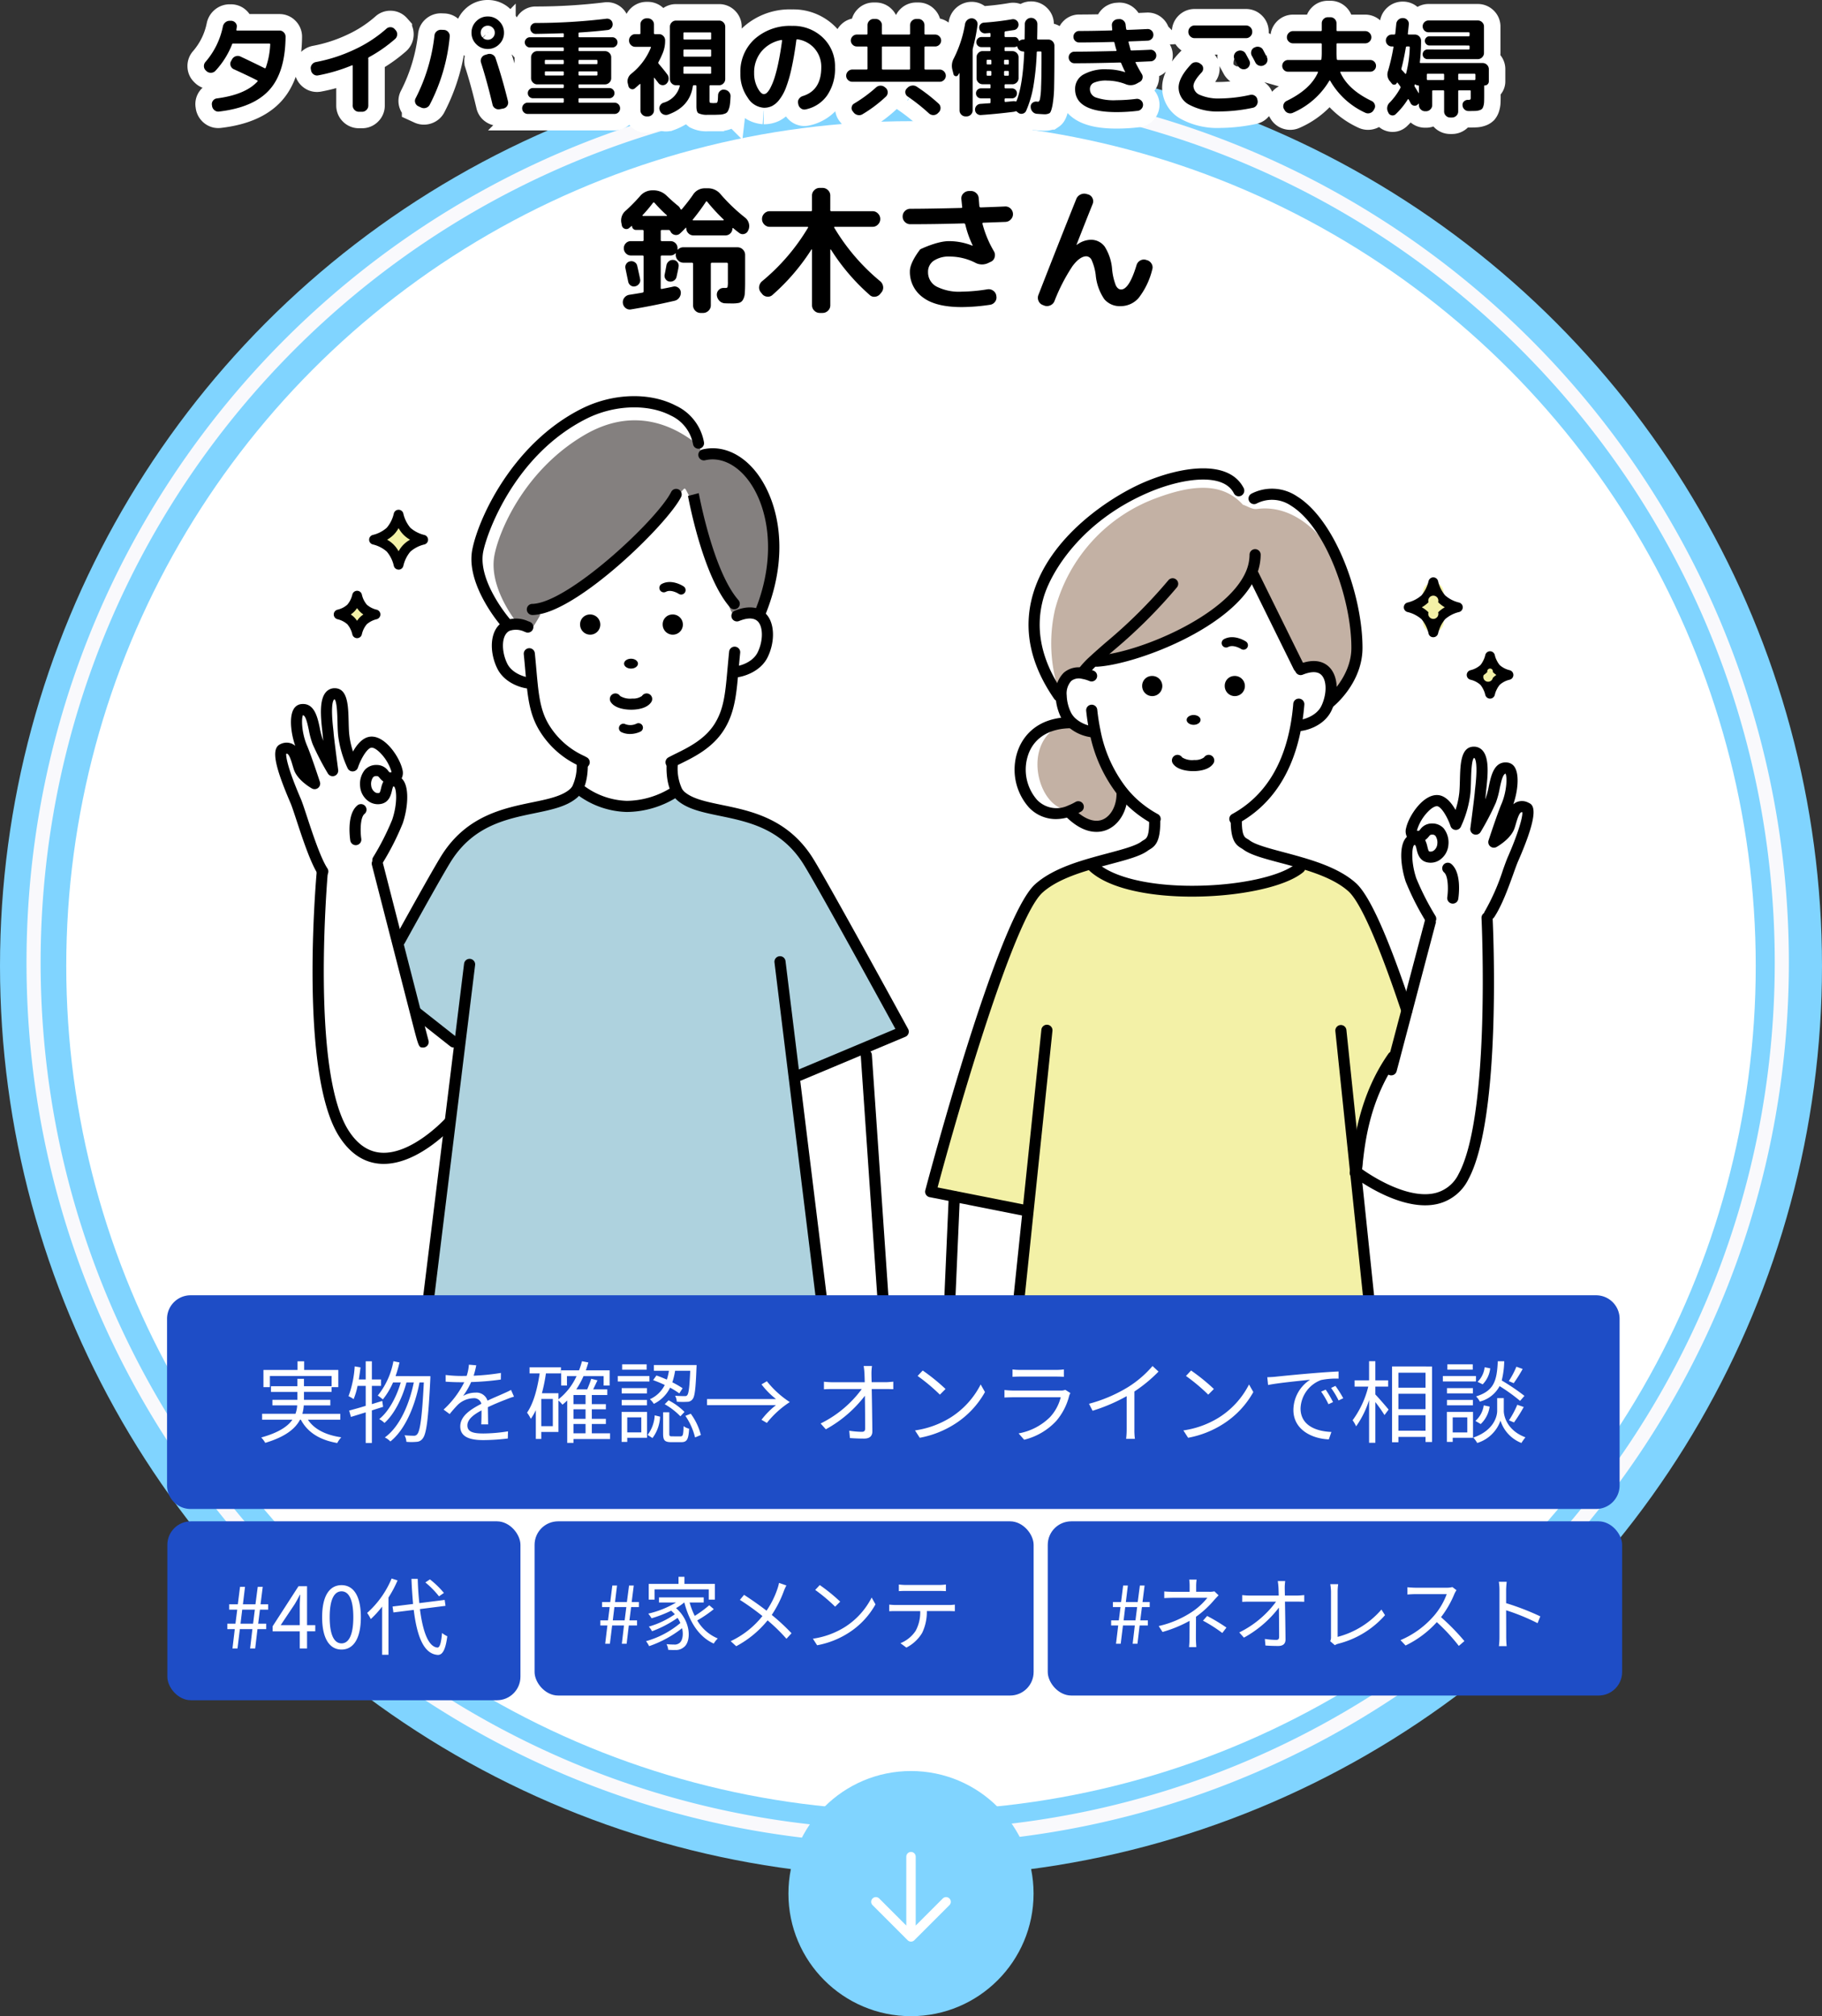 <svg xmlns="http://www.w3.org/2000/svg" width="386.998" height="428.213" viewBox="0 0 386.998 428.213"><rect x="0" y="0" width="386.998" height="428.213" fill="#333333" stroke="none"/><defs><clipPath id="clip-path"><path id="長方形_16" data-name="長方形 16" fill="none" d="M0 0h267.286v194.679H0z"/></clipPath></defs><g id="グループ_607" data-name="グループ 607" transform="translate(0 -2.41)"><g id="グループ_38" data-name="グループ 38" transform="translate(0 14.073)"><circle id="楕円形_4" data-name="楕円形 4" cx="193.499" cy="193.499" r="193.499" fill="#80d4ff"/><circle id="楕円形_3" data-name="楕円形 3" cx="179.426" cy="179.426" transform="translate(14.073 14.073)" fill="#fff" r="179.426"/><g id="パス_8459" data-name="パス 8459" fill="none"><path d="M187.166 0c103.369 0 187.166 83.8 187.166 187.166s-83.8 187.166-187.166 187.166S0 290.535 0 187.166 83.8 0 187.166 0z" transform="translate(5.629 5.629)"/><path d="M187.166 3a185.54 185.54 0 00-37.119 3.742 183.217 183.217 0 00-34.566 10.73A184.18 184.18 0 0084.2 34.45a185.505 185.505 0 00-27.258 22.49 185.507 185.507 0 00-22.49 27.258 184.177 184.177 0 00-16.98 31.282 183.215 183.215 0 00-10.73 34.566A185.54 185.54 0 003 187.167a185.54 185.54 0 003.742 37.118 183.214 183.214 0 0010.73 34.566 184.177 184.177 0 0016.979 31.282 185.507 185.507 0 0022.49 27.258 185.505 185.505 0 0027.258 22.49 184.18 184.18 0 0031.282 16.98 183.217 183.217 0 0034.566 10.73 185.54 185.54 0 0037.12 3.741 185.59 185.59 0 0037.118-3.741 183.216 183.216 0 0034.566-10.73 184.18 184.18 0 0031.282-16.98 185.505 185.505 0 0027.258-22.49 185.507 185.507 0 0022.49-27.258 184.177 184.177 0 0016.98-31.282 183.214 183.214 0 0010.73-34.566 185.54 185.54 0 003.741-37.119 185.54 185.54 0 00-3.741-37.119 183.215 183.215 0 00-10.73-34.566A184.177 184.177 0 00339.88 84.2a185.507 185.507 0 00-22.49-27.258 185.505 185.505 0 00-27.258-22.49 184.18 184.18 0 00-31.282-16.98 183.216 183.216 0 00-34.566-10.73A185.539 185.539 0 00187.166 3m0-3c103.37 0 187.166 83.797 187.166 187.166 0 103.37-83.797 187.166-187.166 187.166S0 290.535 0 187.166 83.797 0 187.166 0z" fill="#f9f9fc" transform="translate(5.629 5.629)"/></g></g><path id="パス_9635" data-name="パス 9635" d="M-53.157-3.524a1.365 1.365 0 01-.843.566 1.152 1.152 0 01-.942-.174 1.287 1.287 0 01-.537-.812q-.58-2.784-.58-2.813a1.225 1.225 0 01.16-.957 1.217 1.217 0 01.8-.551 1.267 1.267 0 01.972.16 1.2 1.2 0 01.565.8q.522 2.291.609 2.813a1.173 1.173 0 01-.204.968zm7.308-5.032a1.179 1.179 0 01.841.478 1.178 1.178 0 01.232.943q-.058.406-.232 1.218t-.2.928a1.256 1.256 0 01-.565.812 1.331 1.331 0 01-.972.2 1.154 1.154 0 01-.812-.537 1.232 1.232 0 01-.174-.971q.116-.522.377-1.972a1.406 1.406 0 01.536-.841 1.321 1.321 0 01.969-.257zm-10.991-7.4l-.087-.435a2.705 2.705 0 01.957-2.668 37.279 37.279 0 002.987-3.041 3.409 3.409 0 012.7-1.247h.145a3.945 3.945 0 012.813 1.131q1.334 1.276 2.349 2.088a1.845 1.845 0 01.609.783.146.146 0 00.116.073.157.157 0 00.145-.043q1.421-1.682 2.378-3.074a2.932 2.932 0 012.523-1.392h.638a3.409 3.409 0 012.7 1.247 37.627 37.627 0 005.22 4.988 2.268 2.268 0 01.783 1.174 2.1 2.1 0 01-.058 1.377l-.058.116a1.217 1.217 0 01-.826.783 1.162 1.162 0 01-1.088-.2q-.638-.464-1.276-1.015a.164.164 0 00-.116-.015.069.069 0 00-.058.073 1.424 1.424 0 01-.435 1.044 1.424 1.424 0 01-1.044.435h-6.786a1.481 1.481 0 01-1.088-.45 1.481 1.481 0 01-.45-1.087.093.093 0 00-.058-.087.057.057 0 00-.087.029q-.551.609-1.16 1.16a1.206 1.206 0 01-1.073.333 1.271 1.271 0 01-.928-.653l-.058-.116a.026.026 0 00-.029-.029l-.029-.058a.355.355 0 00-.319-.2h-1.421a.231.231 0 00-.261.261v1.856a.231.231 0 00.261.261h1.8a1.458 1.458 0 011.073.435 1.458 1.458 0 01.435 1.073v.261a.046.046 0 00.029.043.047.047 0 00.058-.014 1.5 1.5 0 011.189-.493h11.455a1.563 1.563 0 011.146.479 1.563 1.563 0 01.479 1.146v5.564q0 1.74-.073 2.6a3.014 3.014 0 01-.406 1.378 1.35 1.35 0 01-.826.638 7.157 7.157 0 01-1.508.116q-.9 0-1.45-.029A1.682 1.682 0 01-36.119.1a1.941 1.941 0 01-.536-1.2 1.408 1.408 0 01.405-1.09 1.379 1.379 0 011.1-.421h.348q.348 0 .42-.188a5.073 5.073 0 00.073-1.175v-3.74a.231.231 0 00-.261-.261h-3.13q-.232 0-.232.261v8.787a1.54 1.54 0 01-.493 1.146 1.611 1.611 0 01-1.16.478h-.493a1.563 1.563 0 01-1.146-.478 1.563 1.563 0 01-.476-1.146v-8.787a.231.231 0 00-.261-.261h-1.769a1.587 1.587 0 01-1.16-.493 1.587 1.587 0 01-.493-1.16.88.88 0 01.029-.261q0-.116-.116-.058a1.424 1.424 0 01-1.044.435h-1.8q-.261 0-.261.232v6.67q0 .261.261.2l1.247-.247q.812-.16 1.16-.247a1.3 1.3 0 011.058.232 1.256 1.256 0 01.536.928 1.715 1.715 0 01-.319 1.174 1.647 1.647 0 01-1.015.682q-4.756 1.1-9.222 1.827a1.39 1.39 0 01-1.146-.276 1.511 1.511 0 01-.593-1.025 1.522 1.522 0 01.3-1.16 1.62 1.62 0 011.059-.638q1.856-.29 2.813-.464a.274.274 0 00.232-.29V-9.28q0-.232-.261-.232H-54.9a1.434 1.434 0 01-1.073-.45 1.507 1.507 0 01-.435-1.088 1.458 1.458 0 01.435-1.073 1.458 1.458 0 011.073-.435h2.436a.231.231 0 00.261-.261v-1.856a.231.231 0 00-.261-.261h-1.392a.778.778 0 01-.565-.246.778.778 0 01-.247-.566.129.129 0 00-.014-.058q-.014-.029-.043 0l-.522.435a.9.9 0 01-.957.189.957.957 0 01-.636-.768zm15.08-1.189q-.116.174.116.174h6.351a.122.122 0 00.1-.073q.043-.073-.015-.1a39.788 39.788 0 01-3.48-3.77q-.2-.2-.29 0a45.161 45.161 0 01-2.782 3.775zm-10.672-.928q-.058.029-.014.1a.122.122 0 00.1.073h5.017a.1.1 0 00.087-.044q.029-.043-.029-.1a30.775 30.775 0 01-2.61-2.639q-.2-.2-.319-.029a30.723 30.723 0 01-2.232 2.645zm25.375 16.7l-.261-.319a1.57 1.57 0 01-.348-1.208 1.781 1.781 0 01.609-1.131 43.722 43.722 0 009.744-11.339l.029-.029a.1.1 0 00.014-.131.142.142 0 00-.13-.073h-8.033a1.54 1.54 0 01-1.145-.493 1.611 1.611 0 01-.479-1.16 1.611 1.611 0 01.479-1.16 1.54 1.54 0 011.145-.493h8.758a.205.205 0 00.232-.232v-3.1a1.54 1.54 0 01.493-1.146 1.611 1.611 0 011.16-.479h.58a1.611 1.611 0 011.16.479 1.54 1.54 0 01.493 1.146v3.1a.205.205 0 00.232.232h8.758a1.54 1.54 0 011.146.493 1.611 1.611 0 01.479 1.16 1.611 1.611 0 01-.479 1.16 1.54 1.54 0 01-1.146.493H-11.6a.142.142 0 00-.131.073.1.1 0 00.014.131l.029.029A43.722 43.722 0 00-1.943-4.031 1.781 1.781 0 01-1.334-2.9a1.57 1.57 0 01-.348 1.218l-.261.319a1.575 1.575 0 01-1.087.609 1.379 1.379 0 01-1.17-.377 44.5 44.5 0 01-8.236-9.657q-.058-.029-.116.058v11.8a1.54 1.54 0 01-.493 1.146 1.611 1.611 0 01-1.16.478h-.58a1.611 1.611 0 01-1.16-.478 1.54 1.54 0 01-.493-1.146v-11.8a.067.067 0 00-.044-.073.066.066 0 00-.072.015A44.977 44.977 0 01-24.8-1.16a1.419 1.419 0 01-1.174.392 1.524 1.524 0 01-1.083-.595zm31.494-14.78a1.563 1.563 0 01-1.146-.478 1.563 1.563 0 01-.478-1.146 1.6 1.6 0 01.478-1.174 1.6 1.6 0 011.175-.479q3.567 0 10.759-.174.29 0 .232-.232-.087-.783-.174-1.653a1.464 1.464 0 01.392-1.16 1.682 1.682 0 011.145-.551h.38a1.571 1.571 0 011.2.406 1.535 1.535 0 01.566 1.131q.029.261.073.841t.073.87a.274.274 0 00.29.232q3.393-.116 5.162-.2a1.533 1.533 0 011.16.435 1.6 1.6 0 01.522 1.131 1.555 1.555 0 01-.45 1.174 1.623 1.623 0 01-1.145.537l-4.7.174q-.232 0-.174.261a22.855 22.855 0 002.436 5.829 1.557 1.557 0 01.145 1.218 1.413 1.413 0 01-.754.957l-.551.261A3.029 3.029 0 0118.183-8a12.025 12.025 0 00-5.336-1.28 5.742 5.742 0 00-3.422.88A2.8 2.8 0 008.207-6a3.423 3.423 0 001.8 3.089 10.553 10.553 0 005.363 1.084 36.852 36.852 0 005.423-.493 1.606 1.606 0 011.233.276 1.569 1.569 0 01.681 1.059v.058A1.475 1.475 0 0122.461.29 1.584 1.584 0 0121.4.957a42.033 42.033 0 01-6.032.493Q9.8 1.45 7.076-.638A6.633 6.633 0 014.35-6.177c0-1.933 2.2-4.64 2.2-4.64s3.509-1.74 6.119-1.74a13.384 13.384 0 014.93.957h.058a.084.084 0 00.029-.058 21.028 21.028 0 01-1.566-4.437.311.311 0 00-.348-.232q-5.68.174-11.335.174zM32.6 1.015a1.535 1.535 0 01-.917-.855 1.633 1.633 0 01-.044-1.26q4.524-11.6 8.061-20.418a1.749 1.749 0 01.9-.942 1.749 1.749 0 011.305-.1l.319.087a1.445 1.445 0 01.914.8 1.492 1.492 0 01.043 1.2q-1.45 3.6-3.422 8.642v.058h.058a5.136 5.136 0 012.9-1.073 3.606 3.606 0 013 1.435A10.383 10.383 0 0147.3-6.583a12.9 12.9 0 00.783 3.408q.435.884 1.131.885 1.711 0 3.277-5.162a1.613 1.613 0 01.783-.986 1.578 1.578 0 011.218-.145l.174.058a1.6 1.6 0 011.015.768 1.463 1.463 0 01.145 1.233 15.987 15.987 0 01-2.9 6.047A5.032 5.032 0 0149.1 1.247a4.271 4.271 0 01-3.454-1.479 10.855 10.855 0 01-1.827-5.162 11.072 11.072 0 00-.841-3.089 1.334 1.334 0 00-1.131-.856q-1.392 0-2.958 2.088A38.741 38.741 0 0035.061.174a1.636 1.636 0 01-.9.914 1.67 1.67 0 01-1.276.043z" transform="translate(188.912 66.182)"/><path id="パス_9644" data-name="パス 9644" d="M43.869 17.525l-.138-.138a1.2 1.2 0 01-.414-.885 1.274 1.274 0 01.322-.932 16.465 16.465 0 003.7-7.521 1.518 1.518 0 01.54-.9 1.41 1.41 0 01.978-.322h.3a1.253 1.253 0 01.874.448 1.081 1.081 0 01.253.932l-.069.483q-.046.207.138.207h9.016a1.222 1.222 0 01.908.391 1.278 1.278 0 01.38.92Q60.59 17.755 57.22 21.5t-10.683 4.6a1.246 1.246 0 01-.978-.276 1.416 1.416 0 01-.518-.9l-.023-.184a1.173 1.173 0 01.219-.943 1.185 1.185 0 01.816-.483q6.072-.8 8.625-3.588.138-.138-.023-.23-1.932-.989-5.014-2.392a1.221 1.221 0 01-.656-.736 1.152 1.152 0 01.081-.966l.207-.368a1.351 1.351 0 01.77-.667 1.319 1.319 0 011.024.046Q53.391 15.5 56.22 16.9q.138.069.23-.115a17.07 17.07 0 00.943-4.945.163.163 0 00-.184-.184h-7.636a.213.213 0 00-.276.161 17.8 17.8 0 01-3.542 5.635 1.289 1.289 0 01-.92.414 1.321 1.321 0 01-.966-.341zm22.195-.184l-.046-.253a1.2 1.2 0 01.218-.943 1.346 1.346 0 01.84-.552 33.537 33.537 0 008.154-2.634 27.9 27.9 0 006.819-4.427 1.216 1.216 0 01.92-.345 1.188 1.188 0 01.874.414l.184.207a1.28 1.28 0 01.333.966 1.3 1.3 0 01-.448.92 30.618 30.618 0 01-5.543 3.864.3.3 0 00-.161.276.189.189 0 00.011.057.189.189 0 01.011.057v9.89a1.259 1.259 0 01-.391.92 1.259 1.259 0 01-.92.391h-.69a1.259 1.259 0 01-.92-.391 1.259 1.259 0 01-.391-.92V16.4q0-.161-.161-.115a36.17 36.17 0 01-7.2 2.139 1.216 1.216 0 01-.966-.23 1.3 1.3 0 01-.527-.853zm37.513-3.427a1.323 1.323 0 011.023.092 1.256 1.256 0 01.656.759q1.472 4.37 2.645 9.177a1.209 1.209 0 01-.173.955 1.247 1.247 0 01-.818.563l-.734.14a1.285 1.285 0 01-.989-.172 1.237 1.237 0 01-.577-.819q-1.15-4.876-2.438-8.9a1.261 1.261 0 01.092-1 1.269 1.269 0 01.759-.632zm-14.72 11.063a1.221 1.221 0 01-.655-.736 1.152 1.152 0 01.08-.966 38.443 38.443 0 004-13.317 1.277 1.277 0 01.46-.886 1.344 1.344 0 01.966-.333l.621.023a1.277 1.277 0 01.885.46 1.23 1.23 0 01.311.943 39.122 39.122 0 01-4.253 14.49 1.306 1.306 0 01-.782.655 1.383 1.383 0 01-1.035-.057zm15.8-16.675a1.441 1.441 0 00-1.058-.437 1.441 1.441 0 00-1.058.437 1.441 1.441 0 00-.437 1.058 1.441 1.441 0 00.437 1.058 1.441 1.441 0 001.058.437 1.441 1.441 0 001.058-.437 1.441 1.441 0 00.437-1.058 1.441 1.441 0 00-.436-1.06zm1.38 3.5a3.323 3.323 0 01-2.437 1.008 3.323 3.323 0 01-2.438-1.01 3.323 3.323 0 01-1.012-2.44 3.323 3.323 0 011.012-2.438A3.323 3.323 0 01103.6 5.91a3.323 3.323 0 012.438 1.012 3.323 3.323 0 011.012 2.438 3.323 3.323 0 01-1.012 2.44zm6.073 14.808a1.156 1.156 0 01-.851-.345 1.156 1.156 0 01-.349-.851 1.156 1.156 0 01.345-.851 1.156 1.156 0 01.855-.345h7.429a.183.183 0 00.207-.207v-.529a.183.183 0 00-.207-.207h-6.348a1.057 1.057 0 01-.759-.311 1.027 1.027 0 01-.322-.771 1.027 1.027 0 01.322-.77 1.057 1.057 0 01.759-.311h6.348a.183.183 0 00.207-.207v-.391q0-.184-.207-.184h-5.429a1.259 1.259 0 01-.92-.391 1.259 1.259 0 01-.391-.92V14.58a1.259 1.259 0 01.391-.92 1.259 1.259 0 01.92-.391h5.428a.183.183 0 00.207-.207v-.391q0-.184-.207-.184h-6.992a1.038 1.038 0 01-.759-.322 1.038 1.038 0 01-.322-.759 1.038 1.038 0 01.322-.759 1.038 1.038 0 01.759-.322h6.992a.183.183 0 00.207-.207v-.437q0-.207-.184-.207-2.737.092-5.773.138a1.092 1.092 0 01-.817-.345 1.149 1.149 0 01-.333-.828 1.11 1.11 0 01.333-.816 1.11 1.11 0 01.817-.333 124.46 124.46 0 0014.973-.9 1.187 1.187 0 01.9.219 1.132 1.132 0 01.46.793 1.2 1.2 0 01-.23.909 1.158 1.158 0 01-.805.472q-2.714.322-6 .529a.183.183 0 00-.207.207v.6a.183.183 0 00.207.207h6.992a1.038 1.038 0 01.759.322 1.038 1.038 0 01.322.759 1.038 1.038 0 01-.322.759 1.038 1.038 0 01-.759.322h-6.992q-.207 0-.207.184v.391a.183.183 0 00.207.207h5.424a1.259 1.259 0 01.92.391 1.259 1.259 0 01.391.92v4.439a1.259 1.259 0 01-.391.92 1.259 1.259 0 01-.92.391h-5.428q-.207 0-.207.184v.391a.183.183 0 00.207.207h6.348a1.057 1.057 0 01.759.311 1.027 1.027 0 01.322.77 1.027 1.027 0 01-.322.771 1.057 1.057 0 01-.759.311h-6.348a.183.183 0 00-.207.207v.529a.183.183 0 00.207.207h7.428a1.156 1.156 0 01.851.345 1.156 1.156 0 01.349.85 1.156 1.156 0 01-.345.851 1.156 1.156 0 01-.851.345zm10.764-11.27v.506q0 .184.207.184h3.629a.163.163 0 00.184-.184v-.506q0-.207-.184-.207h-3.634a.183.183 0 00-.202.207zm0 2.415v.506q0 .184.207.184h3.629a.163.163 0 00.184-.184v-.506a.163.163 0 00-.184-.184h-3.634q-.202 0-.202.184zm-7.153-2.415v.506a.163.163 0 00.184.184h3.634q.207 0 .207-.184v-.506a.183.183 0 00-.207-.207h-3.629q-.189 0-.189.207zm3.818 3.105q.207 0 .207-.184v-.506q0-.184-.207-.184h-3.629a.163.163 0 00-.184.184v.506a.163.163 0 00.184.184zm13.938 2.231l-.138-.575A1.82 1.82 0 01133.41 19a2.1 2.1 0 01.667-.92 13.583 13.583 0 004.163-5.543q.092-.184-.115-.184h-3.2a1.259 1.259 0 01-.92-.391 1.259 1.259 0 01-.391-.92v-.069a1.259 1.259 0 01.391-.92 1.259 1.259 0 01.92-.391h.92a.163.163 0 00.184-.184V7.592a1.222 1.222 0 01.391-.908 1.278 1.278 0 01.92-.38h.253a1.278 1.278 0 01.92.38 1.222 1.222 0 01.391.908v1.886q0 .184.207.184h.874a1.222 1.222 0 01.909.391 1.278 1.278 0 01.38.92v.069a6.753 6.753 0 01-.46 2.53 19.7 19.7 0 01-.966 2.047.313.313 0 00.046.322q1.15 1.334 1.84 2.277a1.394 1.394 0 01.288 1.012 1.519 1.519 0 01-.449.943 1.113 1.113 0 01-.9.322 1.143 1.143 0 01-.828-.46q-.138-.184-.426-.552t-.4-.529q-.046-.046-.08-.023a.077.077 0 00-.029.069v6.851a1.222 1.222 0 01-.391.909 1.278 1.278 0 01-.92.379h-.253a1.278 1.278 0 01-.92-.379 1.222 1.222 0 01-.396-.909v-5.52a.1.1 0 00-.046-.081.064.064 0 00-.092.011q-.506.46-1.058.92a.756.756 0 01-.805.127.87.87 0 01-.552-.632zm16.813 6.118a4.006 4.006 0 01-1.98-.356q-.391-.311-.391-1.461v-4.255a.183.183 0 00-.207-.207h-.345q-.161 0-.207.207-.644 4.37-5.244 6.026a1.346 1.346 0 01-1.033-.048 1.336 1.336 0 01-.713-.757l-.046-.115a1.127 1.127 0 01.046-.943 1.28 1.28 0 01.713-.644 4.949 4.949 0 003.5-3.542q.046-.184-.161-.184h-.644a1.222 1.222 0 01-.909-.391 1.278 1.278 0 01-.379-.92V8.095a1.278 1.278 0 01.379-.92 1.222 1.222 0 01.909-.391h9.177a1.222 1.222 0 01.908.391 1.278 1.278 0 01.379.92V19.2a1.278 1.278 0 01-.379.92 1.222 1.222 0 01-.908.391h-1.845a.183.183 0 00-.207.207v2.829a2.194 2.194 0 00.046.621q.046.092.322.115.069 0 .219.012t.219.012q.092 0 .264-.012t.242-.012a.553.553 0 00.23-.035.384.384 0 00.138-.2 1.578 1.578 0 00.092-.483q.023-.322.046-.943a1.21 1.21 0 01.426-.885 1.094 1.094 0 01.908-.288l.092.023a1.367 1.367 0 01.908.495 1.3 1.3 0 01.311.978q-.046.966-.115 1.552a4.467 4.467 0 01-.241 1.055 2.652 2.652 0 01-.333.667 1.267 1.267 0 01-.6.357 3.119 3.119 0 01-.816.173q-.38.023-1.184.046h-1.587zm-5.129-17.319V10.6q0 .207.184.207h5.52q.184 0 .184-.207V9.473a.163.163 0 00-.184-.184h-5.52a.163.163 0 00-.184.186zm0 3.657v1.1q0 .207.184.207h5.52q.184 0 .184-.207v-1.1q0-.207-.184-.207h-5.52q-.184 0-.184.207zm.184 4.945h5.52a.163.163 0 00.184-.184v-1.127q0-.207-.184-.207h-5.52q-.184 0-.184.207v1.127a.163.163 0 00.184.184zm20.608-7.177a7.234 7.234 0 00-4.232 2.45 6.989 6.989 0 00-1.541 4.589 6.576 6.576 0 00.713 3.105q.717 1.356 1.357 1.356a1.02 1.02 0 00.667-.31 4.16 4.16 0 00.771-1.127 13.73 13.73 0 00.828-2.047 31.92 31.92 0 00.828-3.266q.425-2.036.77-4.588a.116.116 0 00-.034-.127.116.116 0 00-.127-.035zm-3.703 14.4a4.339 4.339 0 01-3.427-2.14 8.6 8.6 0 01-1.564-5.221 9.372 9.372 0 013.036-7.245 11.283 11.283 0 017.935-2.783 9.067 9.067 0 016.544 2.484 8.388 8.388 0 012.587 6.325 9.982 9.982 0 01-1.667 5.945 7.376 7.376 0 01-4.566 2.979 1.219 1.219 0 01-1-.207 1.386 1.386 0 01-.563-.874l-.046-.207a1.153 1.153 0 01.184-.943 1.5 1.5 0 01.805-.6q3.932-1.213 3.932-6.093a5.882 5.882 0 00-1.392-3.967 5.885 5.885 0 00-3.646-1.99.187.187 0 00-.253.161q-.46 3.473-1.035 6.038a27.713 27.713 0 01-1.204 4.138 9.681 9.681 0 01-1.415 2.53 4.655 4.655 0 01-1.543 1.312 3.955 3.955 0 01-1.702.358zm18.791-5.521a1.278 1.278 0 01-.92-.379 1.222 1.222 0 01-.391-.909 1.259 1.259 0 01.391-.92 1.259 1.259 0 01.92-.391h3.013q.207 0 .207-.184v-4.531q0-.184-.207-.184h-2.07a1.214 1.214 0 01-.886-.379 1.214 1.214 0 01-.379-.886 1.214 1.214 0 01.379-.885 1.214 1.214 0 01.886-.38h2.07a.183.183 0 00.207-.207V7.75a1.278 1.278 0 01.379-.92 1.222 1.222 0 01.909-.391h.461a1.259 1.259 0 01.92.391 1.259 1.259 0 01.391.92v1.794a.183.183 0 00.207.207h5.589q.184 0 .184-.207V7.75a1.259 1.259 0 01.391-.92 1.259 1.259 0 01.92-.391h.46a1.222 1.222 0 01.909.391 1.278 1.278 0 01.379.92v1.794a.183.183 0 00.207.207h2.07a1.214 1.214 0 01.886.38 1.214 1.214 0 01.379.885 1.214 1.214 0 01-.379.886 1.214 1.214 0 01-.886.379h-2.07q-.207 0-.207.184V17q0 .184.207.184h3.013a1.259 1.259 0 01.92.391 1.259 1.259 0 01.391.92 1.222 1.222 0 01-.391.909 1.278 1.278 0 01-.92.379zm6.279-7.314V17q0 .184.207.184h5.589A.163.163 0 00193.3 17v-4.531a.163.163 0 00-.184-.184h-5.589q-.207-.004-.207.18zm-1.242 8.51a1.409 1.409 0 01.966-.368 1.327 1.327 0 01.943.368l.161.115a1.236 1.236 0 01.4.908 1.2 1.2 0 01-.356.908 28.506 28.506 0 01-4.966 3.75 1.369 1.369 0 01-1.035.184 1.462 1.462 0 01-.9-.575l-.161-.207a1.052 1.052 0 01-.23-.9 1.054 1.054 0 01.532-.758 29.8 29.8 0 004.646-3.425zm8.671-.138a37.1 37.1 0 014.623 3.588 1.224 1.224 0 01.4.9 1.256 1.256 0 01-.357.92l-.23.23a1.363 1.363 0 01-1.863.023 40.923 40.923 0 00-4.554-3.611 1.1 1.1 0 01-.472-.793 1.032 1.032 0 01.287-.862l.161-.161a1.541 1.541 0 01.966-.483 1.445 1.445 0 011.039.249zm27.922-10.028a1.222 1.222 0 01.909.391 1.278 1.278 0 01.38.92v.529q0 5.405-.058 8a25.555 25.555 0 01-.345 4.083q-.287 1.483-.632 1.714a2.212 2.212 0 01-1.173.23q-.23 0-1.518-.092a1.337 1.337 0 01-.92-.46 1.508 1.508 0 01-.391-.966v-.089a.939.939 0 01.368-.805 1.19 1.19 0 01.9-.276 1.319 1.319 0 01.157.012 1.22 1.22 0 00.138.012q.253 0 .4-.518a15.594 15.594 0 00.242-2.622q.092-2.1.092-6.152v-1.173q0-.207-.184-.207h-.621q-.207 0-.207.184a54.486 54.486 0 01-.748 7.406 22.63 22.63 0 01-1.504 5.013 1.041 1.041 0 01-.713.6 1.09 1.09 0 01-.943-.161l-.09-.071a2.641 2.641 0 01-.253-.207.231.231 0 00-.276-.046 1.426 1.426 0 01-.322.092q-3.588.46-6.969.69a1.154 1.154 0 01-.885-.276 1.107 1.107 0 01-.4-.828 1.164 1.164 0 01.3-.851 1.183 1.183 0 01.805-.414l2-.138q.184 0 .184-.207V23.5a.183.183 0 00-.207-.207h-1.822a1.039 1.039 0 01-.748-.3 1.008 1.008 0 01-.31-.759 1.008 1.008 0 01.31-.759 1.039 1.039 0 01.748-.3h1.817a.183.183 0 00.207-.207v-.46a.183.183 0 00-.207-.207h-1.472a1.24 1.24 0 01-.908-.379 1.24 1.24 0 01-.38-.909v-4.439a1.278 1.278 0 01.38-.92 1.222 1.222 0 01.908-.391h1.472q.207 0 .207-.184V12.6q0-.184-.207-.184h-1.725a1.046 1.046 0 01-.77-.31 1.019 1.019 0 01-.311-.748 1.038 1.038 0 01.322-.759 1.038 1.038 0 01.759-.322h1.725q.207 0 .207-.184V9.61q0-.184-.207-.184l-.9.069a1.188 1.188 0 01-.851-.287 1.232 1.232 0 01-.437-.793.973.973 0 01.219-.794 1.059 1.059 0 01.747-.4 60.018 60.018 0 005.98-.713 1.16 1.16 0 01.885.173 1.106 1.106 0 01.494.747 1.117 1.117 0 01-.173.862 1.1 1.1 0 01-.724.495l-1.84.276a.225.225 0 00-.207.23v.805a.163.163 0 00.184.184h1.84a.948.948 0 01.989.713q.046.161.184.069a1.192 1.192 0 01.759-.253h.115a.163.163 0 00.184-.184q.046-1.932.046-3.105a1.259 1.259 0 01.391-.92 1.259 1.259 0 01.92-.391h.046a1.259 1.259 0 01.92.391 1.259 1.259 0 01.391.92q0 1.173-.046 3.105a.163.163 0 00.184.184zm-9.407 4.508v.6a.163.163 0 00.184.184h.644a.163.163 0 00.184-.184v-.6q0-.207-.184-.207h-.644q-.184 0-.184.207zm-2.691 2.967v-.6q0-.207-.184-.207h-.621a.183.183 0 00-.207.207v.6a.183.183 0 00.207.207h.621q.184 0 .184-.207zm0-2.369v-.6q0-.207-.184-.207h-.621a.183.183 0 00-.207.207v.6q0 .184.207.184h.621a.163.163 0 00.184-.184zm2.691 2.369q0 .207.184.207h.644q.184 0 .184-.207v-.6q0-.207-.184-.207h-.644q-.184 0-.184.207zm2.646 5.589q1.334-3.335 1.633-10.327 0-.207-.184-.207h-.023a1.251 1.251 0 01-.805-.276 1.2 1.2 0 01-.437-.713q-.046-.138-.161-.069a1.008 1.008 0 01-.529.138h-1.84a.163.163 0 00-.184.184v.483a.163.163 0 00.184.184h1.472a1.259 1.259 0 01.92.391 1.259 1.259 0 01.391.92v4.439a1.222 1.222 0 01-.391.909 1.278 1.278 0 01-.92.379h-1.473q-.184 0-.184.207v.46q0 .207.184.207h1.38a1.039 1.039 0 01.747.3 1.008 1.008 0 01.311.759 1.008 1.008 0 01-.31.759 1.039 1.039 0 01-.747.3h-1.38q-.184 0-.184.207v.368a.163.163 0 00.184.184q.3-.023.839-.08t.794-.081a1.179 1.179 0 01.46.046q.183.044.253-.071zm-10.811 3.266a1.24 1.24 0 01-.908-.379 1.24 1.24 0 01-.381-.909v-7.843q0-.046-.035-.046a.078.078 0 00-.057.023l-.208.345a.47.47 0 01-.54.253.541.541 0 01-.449-.437l-.23-.92a3.253 3.253 0 01.3-2.415 25.308 25.308 0 002.392-7.337 1.478 1.478 0 01.529-.862 1.4 1.4 0 01.966-.311 1.237 1.237 0 01.874.46 1.177 1.177 0 01.276.943 38 38 0 01-.989 4.945 1.979 1.979 0 00-.046.368v12.834a1.222 1.222 0 01-.391.909 1.278 1.278 0 01-.92.379zm23.111-11.293a1.157 1.157 0 01-.862-.368 1.213 1.213 0 01-.356-.874 1.175 1.175 0 01.356-.862 1.2 1.2 0 01.886-.356q2.875 0 8.763-.138.184 0 .138-.207a15.367 15.367 0 01-.414-1.541.205.205 0 00-.207-.184q-4.094.115-7.291.115a1.2 1.2 0 01-.862-.345 1.164 1.164 0 01-.357-.874 1.175 1.175 0 01.357-.863 1.175 1.175 0 01.862-.357q3.013 0 6.854-.115.207 0 .161-.207l-.069-.828a1.161 1.161 0 01.311-.92 1.334 1.334 0 01.909-.437l.322-.023a1.274 1.274 0 01.932.334 1.314 1.314 0 01.448.908 8.651 8.651 0 00.115.874.217.217 0 00.23.184q1.426-.046 4.278-.184a1.153 1.153 0 01.874.322 1.2 1.2 0 01.391.851 1.163 1.163 0 01-.334.9 1.24 1.24 0 01-.863.391q-1.311.069-3.933.161-.184 0-.138.207.391 1.449.414 1.564.023.161.253.161 2.691-.092 3.956-.161a1.153 1.153 0 01.874.322 1.2 1.2 0 01.391.851 1.19 1.19 0 01-.322.885 1.182 1.182 0 01-.851.4l-3.082.138q-.207 0-.138.161.624 1.269 1.314 2.392a1.157 1.157 0 01.138.955 1.117 1.117 0 01-.6.748l-.621.345a2.674 2.674 0 01-2.346.115 11.112 11.112 0 00-3.91-.759 6.486 6.486 0 00-2.829.448 1.441 1.441 0 00-.851 1.345 1.888 1.888 0 001.265 1.794 11.714 11.714 0 004.393.575 34.827 34.827 0 004.163-.276 1.256 1.256 0 01.954.253 1.211 1.211 0 01.495.828 1.232 1.232 0 01-.261.955 1.252 1.252 0 01-.84.495 37.437 37.437 0 01-4.508.276q-8.809 0-8.809-4.9a3.485 3.485 0 011.725-3.059 9.406 9.406 0 015.106-1.127 12.2 12.2 0 013.749.6h.046v-.069q-.391-.759-.828-1.817a.27.27 0 00-.276-.161q-5.682.159-9.665.159zm34.6-2.553a1.292 1.292 0 011.012-.092 1.263 1.263 0 01.782.644q.253.46.759 1.426a1.234 1.234 0 01.046.989 1.263 1.263 0 01-.671.74 1.292 1.292 0 01-1.012.046 1.353 1.353 0 01-.759-.667q-.115-.207-.736-1.357a1.182 1.182 0 01-.092-.966 1.262 1.262 0 01.644-.759zm3.841 2.392q-.115-.23-.368-.713t-.391-.713a1.264 1.264 0 01-.1-.989 1.146 1.146 0 01.632-.759l.069-.023a1.328 1.328 0 011.012-.1 1.223 1.223 0 01.782.632l.782 1.495a1.209 1.209 0 01.081.989 1.221 1.221 0 01-.656.736l-.069.046a1.294 1.294 0 01-1 .057 1.305 1.305 0 01-.778-.658zM265.98 9.2a1.259 1.259 0 01-.391.92 1.259 1.259 0 01-.92.391h-10.948a1.259 1.259 0 01-.92-.391 1.259 1.259 0 01-.391-.92v-.069a1.259 1.259 0 01.391-.92 1.259 1.259 0 01.92-.391h10.948a1.259 1.259 0 01.92.391 1.259 1.259 0 01.391.92zm-6.831 16.881a12.769 12.769 0 01-6.463-1.381 4.15 4.15 0 01-2.346-3.68q0-2.139 2.645-4.945a1.317 1.317 0 01.943-.449 1.44 1.44 0 011.012.311l.161.115a1.056 1.056 0 01.449.828 1.147 1.147 0 01-.311.9q-1.748 1.861-1.748 2.92a2.153 2.153 0 001.472 1.909 9.842 9.842 0 004.186.713 30.571 30.571 0 006.394-.759 1.252 1.252 0 01.978.173 1.156 1.156 0 01.54.793l.046.184a1.319 1.319 0 01-.173 1 1.228 1.228 0 01-.816.587 34.738 34.738 0 01-6.969.781zm14.444-8.441a1.183 1.183 0 01-.885-.368 1.213 1.213 0 01-.356-.874 1.213 1.213 0 01.356-.874 1.183 1.183 0 01.885-.368h6.854a.217.217 0 00.23-.184 12.3 12.3 0 00.069-1.311v-1.84a.183.183 0 00-.207-.207h-5.888a1.278 1.278 0 01-.92-.379 1.222 1.222 0 01-.391-.908 1.259 1.259 0 01.391-.92 1.259 1.259 0 01.92-.391h5.888a.183.183 0 00.207-.207V7.36a1.24 1.24 0 01.38-.908 1.24 1.24 0 01.909-.38h.552a1.24 1.24 0 01.909.38 1.24 1.24 0 01.38.908v1.449a.183.183 0 00.207.207h5.888a1.259 1.259 0 01.92.391 1.259 1.259 0 01.391.92 1.222 1.222 0 01-.391.908 1.278 1.278 0 01-.92.379h-5.888a.183.183 0 00-.207.207v1.863a11.663 11.663 0 00.069 1.288.217.217 0 00.23.184h6.854a1.183 1.183 0 01.885.368 1.213 1.213 0 01.356.874 1.213 1.213 0 01-.356.874 1.183 1.183 0 01-.885.368h-6.21q-.207 0-.115.184 1.633 3.634 6.624 6.026a1.265 1.265 0 01.667.724 1.1 1.1 0 01-.069.955l-.138.23a1.306 1.306 0 01-.782.655 1.321 1.321 0 01-1.012-.057 16.461 16.461 0 01-7.452-6.785q-.092-.138-.184-.023a16.7 16.7 0 01-7.728 6.808 1.356 1.356 0 01-1.023.057 1.305 1.305 0 01-.771-.655l-.138-.23a1.183 1.183 0 01-.058-.955 1.233 1.233 0 01.632-.724q5.083-2.461 6.647-6.026.092-.184-.115-.184zm38.341-4.715q.207 0 .207-.184v-.483q0-.184-.207-.184h-8.324a.911.911 0 01-.679-.3.966.966 0 01-.287-.69.928.928 0 01.287-.678.928.928 0 01.679-.288h8.326q.207 0 .207-.184v-.483q0-.184-.207-.184h-8.487a1.221 1.221 0 01-.9-.368 1.221 1.221 0 01-.368-.9 1.194 1.194 0 01.368-.874 1.221 1.221 0 01.9-.368h10.442a1.278 1.278 0 01.92.379 1.222 1.222 0 01.391.909v5.612a1.259 1.259 0 01-.391.92 1.259 1.259 0 01-.92.391h-10.674a1.021 1.021 0 01-.736-.287.963.963 0 01-.3-.725 1 1 0 01.3-.736 1 1 0 01.736-.3zm-16.307-.644a1.2 1.2 0 01-.9-.379 1.232 1.232 0 01-.368-.886 1.232 1.232 0 01.368-.885 1.2 1.2 0 01.9-.38h.529q.161 0 .207-.207.092-.851.207-2.047a1.317 1.317 0 01.46-.9 1.29 1.29 0 01.943-.345h.069a1.226 1.226 0 01.885.414 1.161 1.161 0 01.311.92q-.138 1.334-.207 1.955-.046.207.184.207h1.311a1.259 1.259 0 01.92.391 1.259 1.259 0 01.391.92 39 39 0 01-.253 4.531q-.046.207.161.207h13.179a1.259 1.259 0 01.92.391 1.259 1.259 0 01.391.92v2.576a.844.844 0 01-.253.621.844.844 0 01-.621.253.1.1 0 00-.115.115v2.139q0 .828-.023 1.288a3.439 3.439 0 01-.149.863 1.526 1.526 0 01-.276.564 1.281 1.281 0 01-.529.287 3 3 0 01-.782.15q-.4.023-1.161.023h-.46a1.219 1.219 0 01-.856-.377 1.283 1.283 0 01-.368-.863.986.986 0 01.322-.805 1.171 1.171 0 01.828-.322.934.934 0 00.518-.08.87.87 0 00.08-.495V21.8a.183.183 0 00-.207-.207h-2.273q-.184 0-.184.207v4.281a1.222 1.222 0 01-.391.908 1.278 1.278 0 01-.92.38h-.391a1.24 1.24 0 01-.909-.38 1.24 1.24 0 01-.379-.908V21.8a.183.183 0 00-.207-.207h-2.139q-.184 0-.184.207v2.924a1.259 1.259 0 01-.391.92 1.259 1.259 0 01-.92.391h-.207a1.259 1.259 0 01-.92-.391 1.259 1.259 0 01-.391-.92v-.23a.053.053 0 00-.035-.058q-.035-.011-.08.035l-.092.092-.023.023a.885.885 0 01-.816.265.937.937 0 01-.7-.517q-.138-.276-.414-.782-.115-.161-.207-.023a15.95 15.95 0 01-2.553 3.128.929.929 0 01-.851.253.967.967 0 01-.713-.552l-.046-.115a1.691 1.691 0 01.345-2.07 13.887 13.887 0 002.254-3.082q.092-.138-.046-.368-.368-.506-.552-.736a.066.066 0 00-.081-.034.108.108 0 00-.08.057.551.551 0 01-.46.379.6.6 0 01-.575-.2l-.368-.46a2.167 2.167 0 01-.483-2.185 43.078 43.078 0 001.173-5.106q.046-.161-.161-.161zm14.1 6v.92q0 .207.184.207h3.266a.183.183 0 00.207-.207v-.92a.183.183 0 00-.207-.207h-3.267q-.184.003-.184.21zm-6.67 0v.92q0 .207.184.207h3.289a.183.183 0 00.207-.207v-.92a.183.183 0 00-.207-.207h-3.29q-.184.003-.184.21zm-1.817 2.277a.919.919 0 01-.552-.184.125.125 0 00-.115-.035.111.111 0 00-.092.081v.023l-.023.046a.35.35 0 00.046.345q.621.989.782 1.311a.078.078 0 00.058.023q.035 0 .035-.046V20.7a.122.122 0 00-.14-.139zm-3.565-3.634a.362.362 0 00.069.345q.368.368.713.782.023.046.1.046a.1.1 0 00.1-.069 24.961 24.961 0 00.782-5.543q0-.207-.184-.207h-.414a.217.217 0 00-.23.184q-.454 2.671-.937 4.465z" stroke="#fff" stroke-linecap="round" stroke-width="7"/><g id="グループ_36" data-name="グループ 36" transform="translate(58.448 86.547)"><g id="グループ_35" data-name="グループ 35" clip-path="url(#clip-path)"><path id="パス_47" data-name="パス 47" d="M98.537 295.932a5.894 5.894 0 002.589 1.351 6.011 6.011 0 00-2.589 1.351 6.092 6.092 0 00-1.323 2.646 6.162 6.162 0 00-1.332-2.646 5.96 5.96 0 00-2.589-1.351 5.846 5.846 0 002.589-1.351 6.149 6.149 0 001.332-2.636 6.078 6.078 0 001.323 2.636" transform="translate(-79.813 -250.917)" fill="#f3f1a7"/><path id="パス_48" data-name="パス 48" d="M152.261 177.671a7.943 7.943 0 003.458 1.8 7.991 7.991 0 00-3.458 1.8 8.206 8.206 0 00-1.767 3.524 8.086 8.086 0 00-1.767-3.524 7.929 7.929 0 00-3.449-1.8 7.883 7.883 0 003.449-1.8 8.073 8.073 0 001.767-3.515 8.193 8.193 0 001.767 3.515" transform="translate(-124.287 -148.992)" fill="#f3f1a7"/><path id="パス_49" data-name="パス 49" d="M782.094 1010.631v2.655h-12.973v-2.164l-5.905-46.968 1.058-.132 13.766-5.773.453 1.077z" transform="translate(-652.936 -819.788)" fill="#fff"/><path id="パス_50" data-name="パス 50" d="M36.711 505.378l.283-.075 7.776 6.132 1.275.161-2.125 16.931-.085-.009s-14.04 15.514-22.431 2.305-4.545-55.585-4.545-55.585l.076-.047c-2.2-3.354-4.847-12.916-5.745-14.957-.737-1.71-4.412-10.233-2.768-10.97 2.457-1.105 2.91 2.183 3.543 4.006s3.26 3.3 3.26 3.3-1.8-5.5-2.693-7.6c-1.389-3.26-1.663-7.918-.076-8.116 2.579-.331 2.381 4.318 3.449 6.9a56.252 56.252 0 003.156 6.066s-.9-6.775-.973-7.89c-.094-1.455-1.285-8.409 1.361-8.447 2.22-.029 1.616 5.263 1.946 8.7A21.8 21.8 0 0023.3 452.8s1.635-4.866 3.9-5.036c2.967-.217 6.746 6.746 5.234 7.322-2.816 1.068-1.975-1.323-4.12-1.294-1.984.028-2.381 2.06-2.249 3.307A2.705 2.705 0 0029.2 459.7c1.956-.482.624-4.006 3.127-3.666 1.7.227 1.814 4.658.5 8.57a55.878 55.878 0 01-4.186 8.239l-.1.7s2.031 7.927 4.242 16.525c1.4 5.442 2.863 11.159 3.931 15.307" transform="translate(-6.847 -374.269)" fill="#fff"/><path id="パス_51" data-name="パス 51" d="M309.077 52.315l.057.491c-.51.69-1.228 1.446-1.682 2.192l-.368.973a5.08 5.08 0 00-4.072-.113l-.387-.812s-7.124-8.258-5.839-15.1c1.011-5.357 7.663-21.684 22.62-29.167 10.346-5.187 23.054-2.031 24.283 6.3l-.066.368a6.4 6.4 0 00.983 1.965l.227.113c9.845-2.305 19.9 14.022 11.962 33.523l-2.164.057a6.683 6.683 0 00-2 .34l-.028-.529-1.313-1.644-.01-.123c-5.4-6.16-8.39-21.665-8.664-23.111l-.3.028c-1.124-3.364-1.54-1.861-3.071-.331l-.3.2c-2.9 5.783-21.41 23.442-29.857 24.377" transform="translate(-253.768 -7.063)" fill="#fff"/><path id="パス_52" data-name="パス 52" d="M344.842 189.966c-2.627-1.417-5.584-2.929-8.173-7.181-1.672-2.759-2.192-5.7-2.57-9.467l-.274.028c-1.219 0-4.677-.888-6.038-3.638-1.512-3.061-1.493-7.275 1-8.532a5.08 5.08 0 014.072.113l.368-.973c.454-.746 1.172-1.5 1.682-2.192l-.057-.491c8.447-.935 26.957-18.595 29.857-24.377l.3-.2c1.531-1.531 1.946-3.033 3.071.331l.3-.028c.274 1.446 3.26 16.951 8.664 23.111l.009.123 1.313 1.644.028.529a6.684 6.684 0 012-.34c4.11 0 4.469 5.263 2.674 8.9-1.351 2.749-4.809 3.638-6.028 3.638l-.3-.028c-.425 4.79-.794 8.277-2.768 11.518-2.7 4.441-7.634 6.217-10.346 7.691l.236.567s-.246 3.468 1.058 5.65l-.737.236a19.2 19.2 0 01-9.94 2.92 17.118 17.118 0 01-9.94-3.534l-.614-.189c1.294-2.173 1.049-5.65 1.049-5.65zm21.023-29.073a2.012 2.012 0 10-2.013 2.145 2.073 2.073 0 002.013-2.145m-9.26 8.305c0-.576-.661-1.049-1.474-1.049s-1.483.472-1.483 1.049.662 1.049 1.483 1.049 1.474-.472 1.474-1.049m-8.267-8.305a2.017 2.017 0 10-2.013 2.145 2.079 2.079 0 002.013-2.145" transform="translate(-279.547 -112.382)" fill="#fff"/><path id="パス_53" data-name="パス 53" d="M216.9 578.25a3.928 3.928 0 00.794-.964l.614.189a17.119 17.119 0 009.94 3.534 19.2 19.2 0 009.94-2.92l.737-.236a4.116 4.116 0 00.794.964c5.348 4.62 18.906 1.342 26.824 13.492 2.768 4.252 20.4 36.537 20.4 36.537l-8.3 3.487-13.766 5.773-1.058.132 5.905 46.968v2.164h-83.84v-1.654l4.734-37.586 2.126-16.932-1.275-.161-7.776-6.132-.283.076c-1.068-4.148-2.532-9.864-3.931-15.307l.51-.132c4.394-7.956 8.815-15.845 10.091-17.8 7.908-12.151 21.467-8.863 26.824-13.492" transform="translate(-153.545 -493.872)" fill="#aed2de"/><path id="パス_54" data-name="パス 54" d="M571.6 320.957a2.145 2.145 0 11-2 2.135 2.073 2.073 0 012-2.135" transform="translate(-487.292 -274.581)"/><path id="パス_55" data-name="パス 55" d="M514.319 385.954c.813 0 1.474.472 1.474 1.049s-.661 1.049-1.474 1.049-1.483-.473-1.483-1.049.661-1.049 1.483-1.049" transform="translate(-438.734 -330.187)"/><path id="パス_56" data-name="パス 56" d="M450.243 320.957a2.144 2.144 0 11-2.012 2.135 2.079 2.079 0 012.012-2.135" transform="translate(-383.464 -274.581)"/><path id="パス_57" data-name="パス 57" d="M330.666 75.935l.2 1c-.378.68-2 3.562-2.22 3l-.34-.085c-1.956-.794-1.441-1.41-2.48-.89l.07-.562s-6-7.345-4.723-14.186c1-5.348 6.486-18.153 19.077-25.56 9.972-5.866 18.453-2.612 24.283 2.175l.283.548c.151.4.51 1.729.964 1.729l.028.132c9.807-2.126 19.728 14.135 11.829 33.551l-2.173.057a7.611 7.611 0 00-2.768.624l-.642-.406a8.366 8.366 0 01-1.219-2.759l.765-.047c-5.338-6.85-8.883-21.985-8.883-21.985l-.072-.506c-1.379-2.608-.7-1.914-2.411-.525l-.454.435c-2.816 5.631-20.371 22.45-29.111 24.264" transform="translate(-274.611 -30.368)" fill="#84807f"/><path id="パス_58" data-name="パス 58" d="M507.837 483a4.2 4.2 0 01-1.784-.371.944.944 0 11.8-1.709 3 3 0 002.376-.122.945.945 0 11.812 1.707 5.209 5.209 0 01-2.209.495" transform="translate(-432.467 -411.247)"/><path id="パス_59" data-name="パス 59" d="M496.5 440.414h-.031c-.767 0-3.346-.129-4.308-1.642a1.181 1.181 0 011.993-1.268 4.158 4.158 0 002.584.544 3.206 3.206 0 002.059-.55 1.181 1.181 0 011.986 1.281c-.949 1.471-3.289 1.636-4.283 1.636" transform="translate(-420.892 -373.819)"/><path id="パス_60" data-name="パス 60" d="M569.384 275.9a.941.941 0 01-.525-.16c-.016-.011-1.593-1.02-2.716-.423a.944.944 0 11-.886-1.668c2.148-1.141 4.554.455 4.656.524a.945.945 0 01-.529 1.727" transform="translate(-483.152 -233.759)"/><path id="パス_61" data-name="パス 61" d="M295.636 49.167a1.179 1.179 0 01-.894-.41c-.306-.354-7.48-8.773-6.105-16.088 1.248-6.62 8.575-22.663 23.251-30.006 6.569-3.293 14.414-3.549 19.988-.648a10.628 10.628 0 015.992 7.834 1.181 1.181 0 01-2.336.345 8.343 8.343 0 00-4.746-6.084c-4.847-2.521-12.016-2.252-17.839.665-15.261 7.634-21.226 24.289-21.988 28.331-1.165 6.2 5.506 14.031 5.573 14.109a1.182 1.182 0 01-.895 1.952" transform="translate(-246.781 -.004)"/><path id="パス_62" data-name="パス 62" d="M378.222 396.088a1.181 1.181 0 01-.59-.158 5.278 5.278 0 00-.277-.146l-.249-.134a19.2 19.2 0 01-8.4-7.49c-1.742-2.873-2.322-5.829-2.737-9.964-.09-.88-.173-1.807-.259-2.787a263.438 263.438 0 00-.316-3.4 1.181 1.181 0 112.349-.24c.125 1.216.225 2.355.32 3.43.086.969.167 1.885.257 2.758.381 3.8.9 6.487 2.406 8.975a16.971 16.971 0 007.506 6.637l.218.117c.1.05.234.118.369.2a1.181 1.181 0 01-.591 2.2" transform="translate(-312.587 -317.144)"/><path id="パス_63" data-name="パス 63" d="M574.961 394.125a1.181 1.181 0 01-.565-2.219 48.247 48.247 0 011.632-.829c2.623-1.292 6.215-3.061 8.269-6.437 1.808-2.968 2.166-6.117 2.6-11.009l.145-1.568c.075-.824.152-1.686.245-2.586a1.181 1.181 0 112.349.24c-.09.89-.168 1.744-.242 2.559l-.145 1.573c-.4 4.519-.748 8.431-2.935 12.019-2.411 3.962-6.359 5.908-9.242 7.328-.566.279-1.091.537-1.549.786a1.178 1.178 0 01-.563.143" transform="translate(-490.871 -315.18)"/><path id="パス_64" data-name="パス 64" d="M616.64 167.209a1.177 1.177 0 01-.889-.4c-5.4-6.158-8.393-20.8-8.937-23.67l2.289-.6a2.081 2.081 0 01.039.206c.315 1.653 3.28 16.692 8.385 22.51a1.181 1.181 0 01-.887 1.96" transform="translate(-519.133 -121.938)"/><path id="パス_65" data-name="パス 65" d="M635.18 112.691a1.181 1.181 0 01-1.094-1.626c4.962-12.193 2.572-23.044-2-28.391-2.513-2.94-5.651-4.229-8.6-3.537a1.181 1.181 0 11-.539-2.3c3.841-.9 7.83.667 10.936 4.3 4.665 5.46 8.091 16.806 2.39 30.815a1.182 1.182 0 01-1.094.736" transform="translate(-532.157 -65.522)"/><path id="パス_66" data-name="パス 66" d="M326.763 341.86c-1.622 0-5.491-1.05-7.1-4.294-1.776-3.6-1.7-8.486 1.529-10.111a6.206 6.206 0 015.007.058c.061.017.185.065.3.113l.093.037a1.181 1.181 0 01-.845 2.205l-.121-.047c-.061-.025-.124-.051-.183-.069a4.162 4.162 0 00-3.188-.19c-1.8.905-1.733 4.419-.479 6.957 1.111 2.246 4.081 2.979 4.979 2.979a1.181 1.181 0 010 2.362" transform="translate(-272.484 -279.715)"/><path id="パス_67" data-name="パス 67" d="M667.816 325.442a1.181 1.181 0 110-2.362c.9 0 3.865-.733 4.968-2.977 1.058-2.144 1.206-4.8.344-6.19-.655-1.055-1.93-1.253-3.605-.724l-.115.041c-.177.06-.365.123-.551.2a1.181 1.181 0 01-.93-2.172c.244-.1.487-.188.719-.268l.135-.046c2.838-.9 5.133-.244 6.353 1.719 1.3 2.087 1.2 5.575-.231 8.481-1.579 3.214-5.529 4.3-7.087 4.3" transform="translate(-570.31 -265.678)"/><path id="パス_68" data-name="パス 68" d="M451.178 576.314a18.206 18.206 0 01-10.695-3.806 1.181 1.181 0 011.508-1.818 16.07 16.07 0 009.187 3.262 18.178 18.178 0 009.271-2.713 1.181 1.181 0 011.338 1.947 20.282 20.282 0 01-10.609 3.128" transform="translate(-376.472 -487.997)"/><path id="パス_69" data-name="パス 69" d="M371.077 163.074a1.181 1.181 0 010-2.362 3.075 3.075 0 00.494-.033c7.864-.872 26.069-17.921 28.988-23.74A1.181 1.181 0 01402.67 138c-2.872 5.728-21.513 24-30.782 25.021a5.126 5.126 0 01-.81.055" transform="translate(-316.448 -116.594)"/><path id="パス_70" data-name="パス 70" d="M216.819 902.146a1.083 1.083 0 01-.146-.009 1.18 1.18 0 01-1.028-1.316l8.958-72.826a1.181 1.181 0 012.344.288l-8.958 72.826a1.18 1.18 0 01-1.17 1.037" transform="translate(-184.478 -707.467)"/><path id="パス_71" data-name="パス 71" d="M744.059 898.536a1.18 1.18 0 01-1.17-1.037l-8.957-72.826a1.181 1.181 0 112.344-.288l8.957 72.826a1.179 1.179 0 01-1.028 1.316 1.08 1.08 0 01-.146.009" transform="translate(-627.876 -704.379)"/><path id="パス_72" data-name="パス 72" d="M865.556 1015.476a1.181 1.181 0 01-1.177-1.1l-3.6-52.489a1.181 1.181 0 011.1-1.259 1.169 1.169 0 011.26 1.1l3.6 52.489a1.181 1.181 0 01-1.1 1.26h-.082" transform="translate(-736.399 -821.821)"/><path id="パス_73" data-name="パス 73" d="M209.423 907.171a1.18 1.18 0 01-.731-.254l-7.775-6.132a1.181 1.181 0 111.463-1.855l7.775 6.132a1.181 1.181 0 01-.733 2.108" transform="translate(-171.501 -768.824)"/><path id="パス_74" data-name="パス 74" d="M176.015 570.271a1.181 1.181 0 01-1.033-1.752c3.139-5.683 8.629-15.563 10.136-17.875 5.277-8.109 12.918-9.687 19.058-10.954 3.355-.692 6.251-1.291 7.983-2.787a2.74 2.74 0 00.55-.672 10.2 10.2 0 00.887-4.967 1.182 1.182 0 011.1-1.26 1.169 1.169 0 011.259 1.094c.011.157.255 3.875-1.211 6.338a5.153 5.153 0 01-1.03 1.247c-2.2 1.9-5.38 2.561-9.057 3.32-6.008 1.24-12.816 2.647-17.556 9.929-1.071 1.643-4.733 8.1-10.046 17.728a1.183 1.183 0 01-1.035.61" transform="translate(-149.572 -453.419)"/><path id="パス_75" data-name="パス 75" d="M603.5 602.2a1.181 1.181 0 01-.457-2.27l20.855-8.753c-3.166-5.787-17.307-31.6-19.726-35.311-4.747-7.286-11.559-8.694-17.57-9.936-3.672-.759-6.844-1.414-9.036-3.307a5.3 5.3 0 01-1.033-1.248c-1.48-2.477-1.236-6.188-1.225-6.344a1.147 1.147 0 011.26-1.094 1.182 1.182 0 011.1 1.259 10.145 10.145 0 00.894 4.962 2.89 2.89 0 00.559.683c1.719 1.486 4.613 2.084 7.962 2.776 6.143 1.269 13.786 2.848 19.071 10.959 2.763 4.242 19.726 35.3 20.446 36.616a1.181 1.181 0 01-.579 1.655l-22.063 9.26a1.17 1.17 0 01-.456.092" transform="translate(-492.161 -456.785)"/><path id="パス_76" data-name="パス 76" d="M70.06 753.891q-.446 0-.893-.037c-3.435-.293-6.331-2.257-8.605-5.838-8.5-13.395-4.883-54.578-4.725-56.325a1.181 1.181 0 012.353.212c-.038.42-3.7 42.127 4.366 54.846 1.856 2.923 4.147 4.521 6.807 4.749 6.566.573 13.681-7.138 13.751-7.215a1.181 1.181 0 011.751 1.585c-.307.34-7.349 8.021-14.8 8.021" transform="translate(-47 -590.828)"/><path id="パス_77" data-name="パス 77" d="M152.865 719.163c-.924 0-.924 0-2.3-5.335l-.414-1.608c-.689-2.678-1.544-6.009-2.44-9.5l-1.491-5.807c-2.211-8.6-4.243-16.525-4.243-16.525a1.181 1.181 0 112.288-.587s2.032 7.927 4.243 16.524l1.49 5.808c.9 3.489 1.75 6.821 2.441 9.5l.413 1.608a952.589 952.589 0 001.131 4.371 1.181 1.181 0 01-1.121 1.553" transform="translate(-121.432 -580.816)"/><path id="パス_78" data-name="パス 78" d="M10.118 469.428a1.182 1.182 0 01-1.026-.594v-.007c-1.6-2.445-3.319-7.688-4.579-11.518-.53-1.612-.988-3-1.246-3.589-3.507-8.15-4.112-11.653-2.17-12.524a2.9 2.9 0 012.481-.09 2.73 2.73 0 01.685.452c-.926-2.662-1.308-6.114-.358-7.767a2.1 2.1 0 011.563-1.1c2.856-.372 3.524 2.77 4.007 5.061a15.68 15.68 0 00.68 2.556l.065.159a36.134 36.134 0 01-.152-1.451c-.012-.189-.044-.472-.083-.821-.341-3.074-.589-6.484.792-8.049a2.408 2.408 0 011.813-.837h.04c2.8 0 2.889 3.743 2.972 7.048.024.938.048 1.906.126 2.722a17.927 17.927 0 00.8 3.677c.843-1.493 2.1-3.04 3.743-3.163 3.145-.228 6.186 4.445 6.747 6.966a2.614 2.614 0 01-.158 1.9 2.866 2.866 0 01.455.562c1.193 1.916.8 5.961-.214 8.967a56.026 56.026 0 01-4.3 8.479 1.181 1.181 0 01-2.015-1.231 55.232 55.232 0 004.072-8c1.188-3.538.918-6.623.381-7.058a.758.758 0 00-.182.028 4.634 4.634 0 00-.257.864c-.215.893-.575 2.389-2.167 2.781a3.455 3.455 0 01-2.847-.564 4.255 4.255 0 01-1.738-3.074 4.8 4.8 0 01.97-3.532 3.224 3.224 0 012.438-1.072h.053a3 3 0 012.517 1.272 1.928 1.928 0 00.271.29.92.92 0 00.43-.047 9.657 9.657 0 00-2.284-3.949c-.764-.809-1.535-1.294-2-1.235-.869.065-2.211 2.284-2.87 4.235a1.184 1.184 0 01-1.04.8 1.17 1.17 0 01-1.138-.654 22.832 22.832 0 01-2.025-7.023c-.087-.9-.113-1.913-.137-2.892-.039-1.522-.11-4.356-.639-4.759-.228.125-.867.894-.269 6.277.044.395.078.715.092.926.059.88.717 5.938.965 7.812a1.181 1.181 0 01-2.183.764 56.7 56.7 0 01-3.236-6.227 17.376 17.376 0 01-.807-2.969c-.364-1.726-.693-3.071-1.256-3.2-.369.759-.276 3.789.869 6.474.907 2.12 2.656 7.467 2.729 7.694a1.181 1.181 0 01-1.7 1.4c-.309-.173-3.04-1.756-3.8-3.939-.105-.3-.2-.64-.309-.993-.244-.829-.652-2.215-1.106-2.423a.407.407 0 00-.249 0c-.024.6.193 2.794 3.081 9.5.309.7.76 2.075 1.332 3.815 1.153 3.506 2.9 8.805 4.324 10.981l.037.059c.026.043.053.091.071.129a1.181 1.181 0 01-1.066 1.689m11.4-21.448h-.032a.859.859 0 00-.7.278 2.478 2.478 0 00-.387 1.724 1.93 1.93 0 00.752 1.387 1.114 1.114 0 00.92.2c.168-.041.269-.354.435-1.04a5.835 5.835 0 01.477-1.389 3.812 3.812 0 01-.769-.734c-.287-.344-.353-.423-.693-.423m-19.46-4.63z" transform="translate(0 -367.278)"/><path id="パス_79" data-name="パス 79" d="M110.561 608.483a1.181 1.181 0 01-1.166-1.008c-.137-.917-.7-5.585 1.487-7.419a1.182 1.182 0 111.517 1.812c-.874.731-.914 3.572-.667 5.261a1.181 1.181 0 01-1 1.341 1.263 1.263 0 01-.174.013" transform="translate(-93.444 -513.117)"/><path id="パス_80" data-name="パス 80" d="M144.347 179.686a1.039 1.039 0 01-1.014-.828 7.069 7.069 0 00-1.489-3 6.9 6.9 0 00-2.935-1.51 1.04 1.04 0 010-2.03 6.858 6.858 0 002.929-1.517 7.061 7.061 0 001.493-3 1.039 1.039 0 012.033 0 7.175 7.175 0 001.494 3.005 6.93 6.93 0 002.941 1.518 1.039 1.039 0 010 2.029 6.973 6.973 0 00-2.942 1.512 7.167 7.167 0 00-1.488 3.009 1.041 1.041 0 01-1.017.821m-2.439-6.359a6.11 6.11 0 012.44 2.462 6.033 6.033 0 012.443-2.462 6.1 6.1 0 01-2.443-2.466 6.645 6.645 0 01-1.029 1.392 6.563 6.563 0 01-1.412 1.073" transform="translate(-118.139 -142.845)"/><path id="パス_81" data-name="パス 81" d="M91.066 296.17a1.039 1.039 0 01-1.017-.822 5.069 5.069 0 00-1.057-2.133 4.871 4.871 0 00-2.075-1.065 1.04 1.04 0 01.008-2.03 4.758 4.758 0 002.063-1.06 5.048 5.048 0 001.062-2.132 1.042 1.042 0 011.016-.818h.006a1.038 1.038 0 011.011.823 4.979 4.979 0 001.048 2.123 4.807 4.807 0 002.07 1.065 1.04 1.04 0 010 2.029 4.93 4.93 0 00-2.077 1.068 5 5 0 00-1.045 2.127 1.041 1.041 0 01-1.017.825m-1.343-5.032a4.707 4.707 0 011.338 1.35 4.645 4.645 0 011.343-1.35 4.918 4.918 0 01-.757-.625 5.018 5.018 0 01-.586-.729 4.792 4.792 0 01-1.338 1.354" transform="translate(-73.665 -244.769)"/><path id="パス_82" data-name="パス 82" d="M1763.978 384.808a5.961 5.961 0 002.589 1.351 5.846 5.846 0 00-2.589 1.351 1.652 1.652 0 11-2.655 0 5.891 5.891 0 00-2.589-1.351 6.009 6.009 0 002.589-1.351 1.656 1.656 0 112.655 0" transform="translate(-1504.608 -326.943)" fill="#f3f1a7"/><path id="パス_83" data-name="パス 83" d="M1673.264 277.064a7.884 7.884 0 003.448 1.8 7.93 7.93 0 00-3.448 1.8 2.205 2.205 0 11-3.534 0 7.939 7.939 0 00-3.458-1.8 7.894 7.894 0 003.458-1.8 2.2 2.2 0 113.534 0" transform="translate(-1425.506 -234.023)" fill="#f3f1a7"/><path id="パス_84" data-name="パス 84" d="M1105.773 498.283c-11.962 4.63-16.289-18.689.227-18.689l.066-.066a8.1 8.1 0 004.838 2.041l.16-.038a29.9 29.9 0 005.754 12.689l-.037.038c.293 5.414-4.46 10.563-10.667 4.847z" transform="translate(-936.91 -410.24)" fill="#fff"/><path id="パス_85" data-name="パス 85" d="M1184.2 151.357c0 6.954-5.83 11.6-5.83 11.6l-.151-.047c1.37-4.214.028-9.373-5.981-6.945l-.387-.557-9.732-19.738-.359-.161c-4.318 10.346-24.415 18.226-32.814 18.68l-.491-.255a18.476 18.476 0 00-2.485 2.655l-.029.18c-3.326-.529-4.649 1.909-4.563 4.734l-.51.019c-15.533-22.421 7.37-39.466 18.7-44.285 6.793-2.891 16.478-4.7 19.417.52l-.255.142c.463.916 1.918 1.417 2.74 1.965l.86-.2c11.744-5.877 21.873 17.13 21.873 31.69" transform="translate(-954.428 -97.904)" fill="#fff"/><path id="パス_86" data-name="パス 86" d="M1205.254 292.579c-1.587 8.891-5.726 15.892-12.926 19.842l.227.387c0 4.564 1.219 4.469 2.145 5.168 1.908 1.446 6.708 2.353 11.65 3.817l-.312 1.049c-7.124 6-36.584 7.53-44.285-.652l-.066-.227c4.856-1.417 9.524-2.324 11.4-3.742.916-.69 2.135-.6 2.135-5.159l.095-.586a23.437 23.437 0 01-4.5-3.175 22.936 22.936 0 01-2.5-2.655 29.9 29.9 0 01-5.754-12.689l-.161.038a8.1 8.1 0 01-4.838-2.041 5.675 5.675 0 01-1.2-1.6 10.079 10.079 0 01-1.011-4.091c-.085-2.825 1.238-5.263 4.563-4.734l.029-.179a18.484 18.484 0 012.485-2.655l.491.255c8.4-.454 28.5-8.334 32.815-18.68l.359.161 9.732 19.738.387.557c6.009-2.428 7.351 2.731 5.981 6.945a9.518 9.518 0 01-.529 1.332c-1.361 2.759-4.819 3.638-6.028 3.638zm-11.14-8.343a2.012 2.012 0 10-2.013 2.135 2.074 2.074 0 002.013-2.135m-9.146 7.19c0-.576-.661-1.039-1.474-1.039s-1.484.463-1.484 1.039.661 1.049 1.484 1.049 1.474-.472 1.474-1.049m-8.381-7.19a2.016 2.016 0 10-2.013 2.135 2.079 2.079 0 002.013-2.135" transform="translate(-988.411 -222.667)" fill="#fff"/><path id="パス_87" data-name="パス 87" d="M1007.89 1179.33l-2.1 20.1v.822h-14.605v-.453l1.03-23.479.009-.057 15.316 3.033z" transform="translate(-847.965 -1006.298)" fill="#fff"/><path id="パス_88" data-name="パス 88" d="M1596.52 588.229c.614-2.343 1.587-6.028 2.636-10 2.333-8.863 5.045-19.133 5.045-19.133l.01-.331a56.861 56.861 0 01-4.186-8.239c-1.3-3.921-1.2-8.343.51-8.579 2.5-.34 1.162 3.184 3.118 3.666a2.7 2.7 0 003.136-2.608c.123-1.247-.264-3.278-2.249-3.3-2.154-.028-1.3 2.353-4.119 1.285-1.521-.576 2.268-7.531 5.234-7.313 2.267.17 3.893 5.036 3.893 5.036a21.793 21.793 0 001.909-6.614c.34-3.449-.265-8.74 1.946-8.7 2.655.029 1.465 6.983 1.36 8.447-.066 1.115-.963 7.88-.963 7.88a55.764 55.764 0 003.156-6.057c1.068-2.579.869-7.228 3.448-6.907 1.588.2 1.313 4.857-.085 8.116-.888 2.1-2.693 7.606-2.693 7.606s2.627-1.474 3.259-3.307 1.087-5.112 3.553-4.006c1.635.737-2.031 9.269-2.778 10.97-.9 2.06-2.74 8.3-4.932 11.612l-.557.8s2.051 41.9-5 54.971c-6.217 11.518-22.487-.794-22.487-.794l-.406.038-.019-.161c.624-1.4.265-13.549 7.908-24.481z" transform="translate(-1358.768 -447.775)" fill="#fff"/><path id="パス_89" data-name="パス 89" d="M1053.851 751.744l.019.161 2.938 28.185v.765h-74.623v-.822l2.1-20.1-.35-.038-15.316-3.033-5.027-1s15.146-57.352 22.96-64.41c2.8-2.523 7-4.072 11.083-5.253l.066.227c7.7 8.182 37.161 6.652 44.285.652l.312-1.049c4 1.172 8.1 2.712 10.828 5.178 3.165 2.853 7.531 13.946 11.6 26.144l.019.009a4714.328 4714.328 0 00-2.636 10l-.35-.095c-7.644 10.932-7.285 23.083-7.909 24.481" transform="translate(-824.357 -586.904)" fill="#f3f1a7"/><path id="パス_90" data-name="パス 90" d="M1397.822 411.326a2.14 2.14 0 11-2 2.135 2.073 2.073 0 012-2.135" transform="translate(-1194.131 -351.893)"/><path id="パス_91" data-name="パス 91" d="M1341.329 468.673c.813 0 1.474.463 1.474 1.039s-.661 1.049-1.474 1.049-1.483-.472-1.483-1.049.661-1.039 1.483-1.039" transform="translate(-1146.246 -400.953)"/><path id="パス_92" data-name="パス 92" d="M1276.468 411.326a2.139 2.139 0 11-2.013 2.135 2.079 2.079 0 012.013-2.135" transform="translate(-1090.304 -351.893)"/><path id="パス_93" data-name="パス 93" d="M1181.4 138.3c-4.284-4.7-10.495-4.348-18.424-1.382a34.547 34.547 0 00-21.471 23.634 32.47 32.47 0 001.01 17.939l.51-.019c-.085-2.835 1.238-5.272 4.564-4.743l.028-.17a19.009 19.009 0 012.485-2.664l.491.255c8.4-.454 28.5-8.324 32.814-18.68l.359.161 9.732 19.738.387.567c6.009-2.428 7.351 2.73 5.981 6.945l.151.047a21.015 21.015 0 005.83-11.612c1.444-10.855-7.926-30.875-21.453-29.1-1.035.136-2-.607-3-.91" transform="translate(-975.862 -115.253)" fill="#c3b1a4"/><path id="パス_94" data-name="パス 94" d="M1128.338 495.6c-7.662 2.1-12.921-16.724.227-18.689l.076-.076a8.019 8.019 0 004.828 2.041l.17-.038a29.764 29.764 0 005.754 12.7l-.047.038c.293 5.4-4.46 10.554-10.667 4.847z" transform="translate(-958.626 -407.935)" fill="#c3b1a4"/><path id="パス_95" data-name="パス 95" d="M1322.726 530.717h-.031c-.767 0-3.345-.129-4.308-1.642a1.181 1.181 0 011.993-1.268 4.069 4.069 0 002.584.544 3.205 3.205 0 002.059-.55 1.181 1.181 0 011.986 1.281c-.95 1.471-3.288 1.636-4.283 1.636" transform="translate(-1127.731 -451.074)"/><path id="パス_96" data-name="パス 96" d="M1395.943 356.965a.938.938 0 01-.521-.158c-.026-.017-1.6-1.011-2.729-.416a.944.944 0 01-.886-1.668c2.143-1.142 4.562.444 4.662.512a.945.945 0 01-.526 1.73" transform="translate(-1190.269 -303.115)"/><path id="パス_97" data-name="パス 97" d="M1206.78 479.015a1.18 1.18 0 01-.565-.144 24.83 24.83 0 01-4.722-3.334 24.023 24.023 0 01-2.635-2.794 31.117 31.117 0 01-5.987-13.178 47.28 47.28 0 01-.738-4.7 1.181 1.181 0 112.349-.253 45 45 0 00.7 4.455 28.769 28.769 0 005.517 12.189 21.733 21.733 0 002.38 2.525 22.456 22.456 0 004.269 3.012 1.181 1.181 0 01-.566 2.218" transform="translate(-1019.871 -388.023)"/><path id="パス_98" data-name="パス 98" d="M1403.726 471.328a1.179 1.179 0 01-1.014-.557 1.16 1.16 0 01.346-1.594l.1-.058c6.641-3.647 10.791-10.045 12.4-19.055.258-1.462.447-2.934.561-4.374a1.169 1.169 0 011.271-1.083 1.182 1.182 0 011.083 1.271 49.265 49.265 0 01-.59 4.6c-1.74 9.742-6.282 16.693-13.5 20.662l-.05.029a1.217 1.217 0 01-.6.16" transform="translate(-1199.875 -380.36)"/><path id="パス_99" data-name="パス 99" d="M976.938 702.4a1.242 1.242 0 01-.231-.022l-20.344-4.035a1.181 1.181 0 01-.912-1.46c.623-2.356 15.328-57.775 23.311-64.985 3.141-2.833 7.821-4.433 11.546-5.512 1.311-.382 2.611-.729 3.847-1.057 3.077-.82 5.984-1.595 7.176-2.492a5.671 5.671 0 01.537-.35c.555-.33 1.128-.671 1.128-3.866a1.181 1.181 0 012.362 0c0 4.2-1.034 5.153-2.282 5.9a3.512 3.512 0 00-.325.207c-1.559 1.175-4.4 1.93-7.988 2.887-1.219.325-2.5.666-3.795 1.044-3.486 1.009-7.84 2.487-10.623 5-6.044 5.46-17.825 45.92-22.287 62.621l19.108 3.788a1.181 1.181 0 01-.229 2.34" transform="translate(-817.361 -528.22)"/><path id="パス_100" data-name="パス 100" d="M1442.052 658.342a1.181 1.181 0 01-1.12-.807c-6.109-18.3-9.5-24.044-11.273-25.64-2.735-2.469-6.978-3.927-10.369-4.922a153.21 153.21 0 00-4.086-1.13c-3.573-.952-6.394-1.7-7.945-2.88a3.871 3.871 0 00-.33-.21c-1.25-.744-2.284-1.7-2.284-5.9a1.181 1.181 0 112.362 0c0 3.2.574 3.538 1.129 3.87a5.771 5.771 0 01.547.355c1.182.9 4.071 1.666 7.129 2.481 1.328.353 2.731.728 4.146 1.147 3.629 1.064 8.194 2.644 11.283 5.433 2.921 2.634 6.824 11.351 11.931 26.647a1.182 1.182 0 01-1.12 1.555" transform="translate(-1201.683 -526.713)"/><path id="パス_101" data-name="パス 101" d="M1200.767 249.869a1.181 1.181 0 01-.063-2.36c8.508-.46 27.783-8.359 31.788-17.956a9.245 9.245 0 00.722-3.476 1.181 1.181 0 012.362 0 11.578 11.578 0 01-.9 4.376c-4.673 11.2-25.8 18.979-33.844 19.414h-.065" transform="translate(-1026.254 -192.401)"/><path id="パス_102" data-name="パス 102" d="M1180.164 288.857a1.181 1.181 0 01-.96-1.868 19.328 19.328 0 012.647-2.838c.945-.881 2.03-1.826 3.286-2.919a105.44 105.44 0 0013.2-13.135 1.181 1.181 0 111.829 1.495 108.98 108.98 0 01-13.478 13.422c-1.24 1.079-2.311 2.011-3.232 2.871a17.189 17.189 0 00-2.329 2.478 1.18 1.18 0 01-.963.495" transform="translate(-1008.627 -228.989)"/><path id="パス_103" data-name="パス 103" d="M1440.079 275.306a1.181 1.181 0 01-1.06-.659l-9.732-19.738a1.181 1.181 0 112.118-1.045l9.732 19.738a1.181 1.181 0 01-1.058 1.7" transform="translate(-1222.659 -216.619)"/><path id="パス_104" data-name="パス 104" d="M1447.828 182.562a1.181 1.181 0 01-.737-2.1c.053-.041 5.385-4.4 5.385-10.678 0-10.511-5.474-25.649-12.8-30.175a7.153 7.153 0 00-7.363-.458 1.182 1.182 0 01-1.058-2.113 9.51 9.51 0 019.663.562c8.2 5.068 13.921 21.029 13.921 32.185 0 7.437-6.018 12.321-6.275 12.526a1.174 1.174 0 01-.735.257" transform="translate(-1223.889 -116.326)"/><path id="パス_105" data-name="パス 105" d="M1113.844 155.589a1.177 1.177 0 01-.972-.508c-5.118-7.387-6.64-14.844-4.524-22.164 3.587-12.408 16.6-20.849 23.731-23.881 7.564-3.218 17.579-4.883 20.907 1.027l.11.2a1.215 1.215 0 01-.443 1.639 1.151 1.151 0 01-1.586-.427l-.038-.068-.1-.179c-2.386-4.235-10.963-2.976-17.927-.014-14.33 6.1-20.814 16.925-22.386 22.363-1.909 6.6-.5 13.387 4.2 20.163a1.181 1.181 0 01-.97 1.854" transform="translate(-947.408 -90.789)"/><path id="パス_106" data-name="パス 106" d="M1155.409 413.623a9.187 9.187 0 01-5.644-2.359 6.855 6.855 0 01-1.45-1.932 11.293 11.293 0 01-1.136-4.594 6.138 6.138 0 011.767-4.913 4.862 4.862 0 014.164-1.012 9.427 9.427 0 012.163.622 1.181 1.181 0 01-.9 2.185 7.18 7.18 0 00-1.624-.473 2.627 2.627 0 00-2.243.451 3.945 3.945 0 00-.966 3.079 8.881 8.881 0 00.894 3.611 4.473 4.473 0 00.945 1.252 6.929 6.929 0 004.03 1.721 1.181 1.181 0 010 2.362" transform="translate(-981.415 -341.112)"/><path id="パス_107" data-name="パス 107" d="M1496.4 404.242a1.181 1.181 0 110-2.362c.9 0 3.861-.733 4.969-2.978a8.294 8.294 0 00.461-1.161c.74-2.276.534-4.527-.495-5.486-.986-.919-2.674-.515-3.916-.012a1.181 1.181 0 01-.886-2.191c3.4-1.376 5.365-.5 6.413.475 1.73 1.614 2.176 4.726 1.134 7.93a10.619 10.619 0 01-.591 1.485c-1.6 3.251-5.468 4.3-7.089 4.3" transform="translate(-1279.165 -333.083)"/><path id="パス_108" data-name="パス 108" d="M1214.055 688.557c-9.19 0-18.294-1.755-22.257-5.967a1.181 1.181 0 111.72-1.618c3.174 3.372 11.416 5.41 21.484 5.272 9.306-.111 18.016-2.049 21.18-4.714a1.181 1.181 0 111.523 1.806c-3.789 3.191-13.768 5.221-23.649 5.221" transform="translate(-1019.315 -582.258)"/><path id="パス_109" data-name="パス 109" d="M1085.29 984.674a1.116 1.116 0 01-.124-.007 1.181 1.181 0 01-1.052-1.3l6.093-58.458a1.181 1.181 0 012.349.245l-6.094 58.458a1.181 1.181 0 01-1.173 1.058" transform="translate(-927.46 -790.364)"/><path id="パス_110" data-name="パス 110" d="M984.194 1194.322h-.052a1.182 1.182 0 01-1.129-1.232l1.03-23.479a1.2 1.2 0 011.232-1.129 1.182 1.182 0 011.128 1.232l-1.03 23.479a1.181 1.181 0 01-1.179 1.13" transform="translate(-840.973 -999.643)"/><path id="パス_111" data-name="パス 111" d="M1565.651 985.064a1.18 1.18 0 01-1.173-1.058l-6.094-58.458a1.181 1.181 0 012.349-.245l6.095 58.457a1.181 1.181 0 01-1.052 1.3 1.126 1.126 0 01-.125.007" transform="translate(-1333.201 -790.696)"/><path id="パス_112" data-name="パス 112" d="M1580.681 990.185a1.182 1.182 0 01-.978-1.844c.065-.277.157-1.094.239-1.822.47-4.172 1.571-13.938 7.764-22.794a1.181 1.181 0 111.936 1.353c-5.848 8.364-6.864 17.375-7.352 21.706a11.29 11.29 0 01-.416 2.511 1.334 1.334 0 01-.675.772 1.166 1.166 0 01-.517.12m-1.054-1.621z" transform="translate(-1351.271 -824.041)"/><path id="パス_113" data-name="パス 113" d="M1598.549 820.787c-7.091 0-14.692-5.684-15.049-5.953a1.181 1.181 0 011.425-1.884c.09.068 8.988 6.715 15.6 5.273a7.491 7.491 0 005.14-4.1c6.811-12.628 4.878-53.937 4.858-54.352a1.179 1.179 0 011.121-1.237 1.152 1.152 0 011.237 1.121c.085 1.725 1.984 42.384-5.138 55.59a9.852 9.852 0 01-6.72 5.286 11.653 11.653 0 01-2.471.255" transform="translate(-1354.294 -648.929)"/><path id="パス_114" data-name="パス 114" d="M1633.579 801.6a1.181 1.181 0 01-1.142-1.486l.7-2.625c.613-2.34 1.586-6.025 2.636-9.995 2.333-8.862 5.044-19.133 5.044-19.133l2.285.6s-2.712 10.27-5.045 19.132c-1.049 3.968-2.023 7.652-2.636 9.995l-.7 2.632a1.181 1.181 0 01-1.14.877" transform="translate(-1396.525 -657.339)"/><path id="パス_115" data-name="パス 115" d="M1661.58 552.957a1.178 1.178 0 01-1.009-.567 57.131 57.131 0 01-4.3-8.478c-.972-2.922-1.451-6.973-.209-8.969a2.779 2.779 0 01.459-.567 2.6 2.6 0 01-.162-1.9c.557-2.52 3.6-7.19 6.749-6.964 1.64.122 2.9 1.667 3.739 3.158a17.955 17.955 0 00.8-3.673c.081-.826.107-1.806.132-2.754.087-3.288.184-7.013 2.957-7.013h.054a2.4 2.4 0 011.816.837c1.389 1.572 1.133 5 .784 8.086-.038.336-.069.608-.082.79a33.67 33.67 0 01-.149 1.46l.071-.169a15.771 15.771 0 00.681-2.561c.482-2.289 1.142-5.442 4.006-5.069a2.1 2.1 0 011.565 1.1c.95 1.658.564 5.108-.366 7.765a2.732 2.732 0 01.683-.451 2.911 2.911 0 012.491.089c.968.437 2.766 1.247-2.18 12.522-.237.546-.568 1.463-.949 2.526-1.026 2.857-2.431 6.77-4.079 9.264a1.181 1.181 0 11-1.971-1.3 46.321 46.321 0 003.827-8.759c.395-1.1.737-2.053 1.007-2.673 2.165-4.935 3.175-8.448 3.1-9.518a.433.433 0 00-.263 0c-.457.21-.864 1.6-1.108 2.423-.1.353-.2.691-.309.992-.756 2.191-3.488 3.776-3.8 3.949a1.181 1.181 0 01-1.7-1.4c.074-.226 1.829-5.58 2.726-7.7 1.153-2.685 1.251-5.713.881-6.477-.564.133-.893 1.479-1.256 3.206a17.367 17.367 0 01-.808 2.974 56.251 56.251 0 01-3.236 6.215 1.181 1.181 0 01-2.182-.765c.248-1.87.9-6.916.955-7.794.016-.22.05-.525.093-.9.629-5.564-.093-6.217-.245-6.291-.544.386-.617 3.2-.658 4.709-.026.99-.052 2.013-.142 2.924a22.833 22.833 0 01-2.025 7.022 1.181 1.181 0 01-2.179-.149c-.654-1.95-1.99-4.168-2.861-4.233-.378-.034-1.107.285-2.01 1.244a9.652 9.652 0 00-2.275 3.931 1.008 1.008 0 00.435.049 1.962 1.962 0 00.267-.285 3.01 3.01 0 012.521-1.269h.052a3.2 3.2 0 012.424 1.052 4.836 4.836 0 01.985 3.542 4.253 4.253 0 01-1.732 3.073 3.448 3.448 0 01-2.861.566c-1.6-.393-1.953-1.89-2.167-2.785a3.5 3.5 0 00-.28-.875c-.007.006-.083 0-.232.017-.46.4-.73 3.482.451 7.037a56.2 56.2 0 004.073 8 1.181 1.181 0 01-1.008 1.8m-1.18-17.906a5.771 5.771 0 01.473 1.388c.163.685.264 1 .432 1.038a1.144 1.144 0 00.932-.2 1.918 1.918 0 00.747-1.378 2.514 2.514 0 00-.391-1.733.845.845 0 00-.693-.267c-.422.014-.44.069-.735.422a3.843 3.843 0 01-.764.729" transform="translate(-1416.136 -440.783)"/><path id="パス_116" data-name="パス 116" d="M1717.653 694.344a1.227 1.227 0 01-.173-.013 1.181 1.181 0 01-1-1.34c.247-1.693.2-4.539-.674-5.271a1.181 1.181 0 011.511-1.814c2.2 1.834 1.635 6.512 1.5 7.431a1.181 1.181 0 01-1.167 1.008" transform="translate(-1467.522 -586.562)"/><path id="パス_117" data-name="パス 117" d="M1665.343 279.08a1 1 0 01-1.016-.823 7.188 7.188 0 00-1.493-3.012 6.972 6.972 0 00-2.938-1.508 1.039 1.039 0 010-2.03 6.88 6.88 0 002.938-1.517 7.2 7.2 0 001.494-3.005 1.04 1.04 0 011.016-.82 1.039 1.039 0 011.014.82 7.2 7.2 0 001.494 3.005 6.848 6.848 0 002.933 1.517 1.04 1.04 0 010 2.03 6.91 6.91 0 00-2.932 1.511 7.178 7.178 0 00-1.49 3.011 1.041 1.041 0 01-1.017.821m-2.44-6.359a6.6 6.6 0 011.413 1.068 1.075 1.075 0 102.051 0 6.638 6.638 0 011.415-1.07 6.6 6.6 0 01-1.415-1.076 1.073 1.073 0 10-2.048 0 6.578 6.578 0 01-1.416 1.076" transform="translate(-1419.352 -227.877)"/><path id="パス_118" data-name="パス 118" d="M1756.5 385.039a1.038 1.038 0 01-1.013-.82 5.127 5.127 0 00-1.052-2.131 4.826 4.826 0 00-2.068-1.059 1.04 1.04 0 010-2.029 4.93 4.93 0 002.078-1.068 5.126 5.126 0 001.044-2.132 1.04 1.04 0 011.016-.819 1.038 1.038 0 011.013.82 5.085 5.085 0 001.059 2.135 4.868 4.868 0 002.075 1.065 1.04 1.04 0 01-.009 2.03 4.758 4.758 0 00-2.062 1.059 5.048 5.048 0 00-1.062 2.132 1.042 1.042 0 01-1.016.818m-1.337-5.028a1.02 1.02 0 101.928.626 4.817 4.817 0 01.752-.625 4.908 4.908 0 01-.752-.621.6.6 0 10-1.168 0 4.943 4.943 0 01-.76.625" transform="translate(-1498.463 -320.798)"/><path id="パス_119" data-name="パス 119" d="M1095.734 493.464a7.825 7.825 0 01-5.723-2.46 12.077 12.077 0 01-2.137-12.659c1.033-2.439 3.85-6.532 11.119-6.532a1.181 1.181 0 110 2.362c-4.377 0-7.554 1.808-8.944 5.091a9.761 9.761 0 001.658 10.093 5.71 5.71 0 006.632 1.222 11.112 11.112 0 001.553-.751 1.181 1.181 0 011.187 2.043 13.553 13.553 0 01-1.885.911 9.6 9.6 0 01-3.46.68" transform="translate(-929.902 -403.64)"/><path id="パス_120" data-name="パス 120" d="M1166.958 583.01c-1.6 0-3.664-.628-6.034-2.811-.146-.135-.28-.258-.423-.4a1.181 1.181 0 011.671-1.67c.121.12.232.223.353.336 2.152 1.98 4.248 2.646 5.905 1.862 1.776-.837 2.92-3.213 2.782-5.778a1.181 1.181 0 112.359-.127c.192 3.555-1.469 6.787-4.134 8.042a5.8 5.8 0 01-2.478.548" transform="translate(-992.52 -490.465)"/></g></g><g id="グループ_37" data-name="グループ 37" transform="translate(167.464 378.554)"><circle id="楕円形_2" data-name="楕円形 2" cx="26.034" cy="26.034" fill="#80d4ff" r="26.034"/><path id="Icon_akar-arrow-down" data-name="Icon akar-arrow-down" d="M26.034 35.234V18.185m-7.459 9.59l7.459 7.459 7.459-7.459" fill="none" stroke="#fff" stroke-linecap="round" stroke-linejoin="round" stroke-width="2"/></g><path id="パス_9636" data-name="パス 9636" d="M-134.941-7.475l-.138-.138a1.2 1.2 0 01-.414-.885 1.274 1.274 0 01.322-.932 16.465 16.465 0 003.7-7.521 1.518 1.518 0 01.54-.9 1.41 1.41 0 01.978-.322h.3a1.253 1.253 0 01.874.448 1.081 1.081 0 01.253.932l-.069.483q-.046.207.138.207h9.016a1.222 1.222 0 01.908.391 1.278 1.278 0 01.38.92q-.067 7.547-3.437 11.292t-10.683 4.6a1.246 1.246 0 01-.978-.276 1.416 1.416 0 01-.518-.9l-.023-.184a1.173 1.173 0 01.219-.943 1.185 1.185 0 01.816-.483q6.072-.8 8.625-3.588.138-.138-.023-.23-1.932-.989-5.014-2.392a1.221 1.221 0 01-.656-.736 1.152 1.152 0 01.081-.966l.207-.368a1.351 1.351 0 01.77-.667 1.319 1.319 0 011.024.046q2.324 1.087 5.153 2.487.138.069.23-.115a17.07 17.07 0 00.943-4.945.163.163 0 00-.184-.184h-7.636a.213.213 0 00-.276.161 17.8 17.8 0 01-3.542 5.635 1.289 1.289 0 01-.92.414 1.321 1.321 0 01-.966-.341zm22.195-.184l-.046-.253a1.2 1.2 0 01.218-.943 1.346 1.346 0 01.84-.552 33.537 33.537 0 008.154-2.634 27.9 27.9 0 006.819-4.427 1.216 1.216 0 01.92-.345 1.188 1.188 0 01.874.414l.184.207a1.28 1.28 0 01.333.966 1.3 1.3 0 01-.448.92 30.618 30.618 0 01-5.543 3.864.3.3 0 00-.161.276.189.189 0 00.011.057.189.189 0 01.011.057v9.89a1.259 1.259 0 01-.391.92 1.259 1.259 0 01-.92.391h-.69a1.259 1.259 0 01-.92-.391 1.259 1.259 0 01-.391-.92V-8.6q0-.161-.161-.115a36.17 36.17 0 01-7.2 2.139 1.216 1.216 0 01-.966-.23 1.3 1.3 0 01-.527-.853zm37.513-3.427a1.323 1.323 0 011.023.092 1.256 1.256 0 01.656.759q1.472 4.37 2.645 9.177a1.209 1.209 0 01-.173.955A1.247 1.247 0 01-71.9.46l-.734.14a1.285 1.285 0 01-.989-.172 1.237 1.237 0 01-.577-.819q-1.15-4.876-2.438-8.9a1.261 1.261 0 01.092-1 1.269 1.269 0 01.759-.632zM-89.953-.023a1.221 1.221 0 01-.655-.736 1.152 1.152 0 01.08-.966 38.443 38.443 0 004-13.317 1.277 1.277 0 01.46-.886 1.344 1.344 0 01.966-.333l.621.023a1.277 1.277 0 01.885.46 1.23 1.23 0 01.311.943 39.122 39.122 0 01-4.253 14.49 1.306 1.306 0 01-.782.655 1.383 1.383 0 01-1.035-.057zm15.8-16.675a1.441 1.441 0 00-1.058-.437 1.441 1.441 0 00-1.058.437 1.441 1.441 0 00-.437 1.058 1.441 1.441 0 00.437 1.058 1.441 1.441 0 001.058.437 1.441 1.441 0 001.058-.437 1.441 1.441 0 00.437-1.058 1.441 1.441 0 00-.436-1.06zm1.38 3.5a3.323 3.323 0 01-2.437 1.008 3.323 3.323 0 01-2.438-1.01 3.323 3.323 0 01-1.012-2.44 3.323 3.323 0 011.012-2.438 3.323 3.323 0 012.438-1.012 3.323 3.323 0 012.438 1.012 3.323 3.323 0 011.012 2.438 3.323 3.323 0 01-1.012 2.44zM-66.7 1.61a1.156 1.156 0 01-.851-.345A1.156 1.156 0 01-67.9.414a1.156 1.156 0 01.345-.851 1.156 1.156 0 01.855-.345h7.429a.183.183 0 00.207-.207v-.529a.183.183 0 00-.207-.207h-6.348a1.057 1.057 0 01-.759-.311 1.027 1.027 0 01-.322-.771 1.027 1.027 0 01.322-.77 1.057 1.057 0 01.759-.311h6.348a.183.183 0 00.207-.207v-.391q0-.184-.207-.184H-64.7a1.259 1.259 0 01-.92-.391 1.259 1.259 0 01-.391-.92v-4.439a1.259 1.259 0 01.391-.92 1.259 1.259 0 01.92-.391h5.428a.183.183 0 00.207-.207v-.391q0-.184-.207-.184h-6.992a1.038 1.038 0 01-.759-.322 1.038 1.038 0 01-.322-.759 1.038 1.038 0 01.322-.759 1.038 1.038 0 01.759-.322h6.992a.183.183 0 00.207-.207v-.437q0-.207-.184-.207-2.737.092-5.773.138a1.092 1.092 0 01-.817-.345 1.149 1.149 0 01-.333-.828 1.11 1.11 0 01.333-.816 1.11 1.11 0 01.817-.333 124.46 124.46 0 0014.973-.9 1.187 1.187 0 01.9.219 1.132 1.132 0 01.46.793 1.2 1.2 0 01-.23.909 1.158 1.158 0 01-.805.472q-2.714.322-6 .529a.183.183 0 00-.207.207v.6a.183.183 0 00.207.207h6.992a1.038 1.038 0 01.759.322 1.038 1.038 0 01.322.759 1.038 1.038 0 01-.322.759 1.038 1.038 0 01-.759.322h-6.992q-.207 0-.207.184v.391a.183.183 0 00.207.207h5.424a1.259 1.259 0 01.92.391 1.259 1.259 0 01.391.92v4.439a1.259 1.259 0 01-.391.92 1.259 1.259 0 01-.92.391h-5.428q-.207 0-.207.184v.391a.183.183 0 00.207.207h6.348a1.057 1.057 0 01.759.311 1.027 1.027 0 01.322.77 1.027 1.027 0 01-.322.771 1.057 1.057 0 01-.759.311h-6.348a.183.183 0 00-.207.207v.529a.183.183 0 00.207.207h7.428a1.156 1.156 0 01.851.345 1.156 1.156 0 01.349.85 1.156 1.156 0 01-.345.851 1.156 1.156 0 01-.851.345zm10.764-11.27v.506q0 .184.207.184h3.629a.163.163 0 00.184-.184v-.506q0-.207-.184-.207h-3.634a.183.183 0 00-.202.207zm0 2.415v.506q0 .184.207.184h3.629a.163.163 0 00.184-.184v-.506a.163.163 0 00-.184-.184h-3.634q-.202 0-.202.184zm-7.153-2.415v.506a.163.163 0 00.184.184h3.634q.207 0 .207-.184v-.506a.183.183 0 00-.207-.207H-62.9q-.189 0-.189.207zm3.818 3.105q.207 0 .207-.184v-.506q0-.184-.207-.184H-62.9a.163.163 0 00-.184.184v.506a.163.163 0 00.184.184zm13.938 2.231l-.138-.575A1.82 1.82 0 01-45.4-6a2.1 2.1 0 01.667-.92 13.583 13.583 0 004.163-5.543q.092-.184-.115-.184h-3.2a1.259 1.259 0 01-.92-.391 1.259 1.259 0 01-.391-.92v-.069a1.259 1.259 0 01.391-.92 1.259 1.259 0 01.92-.391h.92a.163.163 0 00.184-.184v-1.886a1.222 1.222 0 01.391-.908 1.278 1.278 0 01.92-.38h.253a1.278 1.278 0 01.92.38 1.222 1.222 0 01.391.908v1.886q0 .184.207.184h.874a1.222 1.222 0 01.909.391 1.278 1.278 0 01.38.92v.069a6.753 6.753 0 01-.46 2.53 19.7 19.7 0 01-.966 2.047.313.313 0 00.046.322q1.15 1.334 1.84 2.277a1.394 1.394 0 01.288 1.012 1.519 1.519 0 01-.449.943 1.113 1.113 0 01-.9.322 1.143 1.143 0 01-.828-.46q-.138-.184-.426-.552t-.4-.529q-.046-.046-.08-.023A.077.077 0 00-39.9-6V.851a1.222 1.222 0 01-.391.909 1.278 1.278 0 01-.92.379h-.253a1.278 1.278 0 01-.92-.379 1.222 1.222 0 01-.396-.909v-5.52a.1.1 0 00-.046-.081.064.064 0 00-.092.011q-.506.46-1.058.92a.756.756 0 01-.805.127.87.87 0 01-.552-.632zm16.813 6.118a4.006 4.006 0 01-1.98-.356q-.391-.311-.391-1.461v-4.255a.183.183 0 00-.207-.207h-.345q-.161 0-.207.207-.644 4.37-5.244 6.026a1.346 1.346 0 01-1.033-.048 1.336 1.336 0 01-.713-.757l-.046-.115a1.127 1.127 0 01.046-.943 1.28 1.28 0 01.713-.644 4.949 4.949 0 003.5-3.542q.046-.184-.161-.184h-.644a1.222 1.222 0 01-.909-.391 1.278 1.278 0 01-.379-.92v-11.109a1.278 1.278 0 01.379-.92 1.222 1.222 0 01.909-.391h9.177a1.222 1.222 0 01.908.391 1.278 1.278 0 01.379.92V-5.8a1.278 1.278 0 01-.379.92 1.222 1.222 0 01-.908.391H-27.9a.183.183 0 00-.207.207v2.829a2.194 2.194 0 00.046.621q.046.092.322.115.069 0 .219.012t.219.012q.092 0 .264-.012t.242-.012a.553.553 0 00.23-.035.384.384 0 00.138-.2 1.578 1.578 0 00.092-.483q.023-.322.046-.943a1.21 1.21 0 01.426-.885 1.094 1.094 0 01.908-.288l.092.023a1.367 1.367 0 01.908.495 1.3 1.3 0 01.311.978q-.046.966-.115 1.552A4.467 4.467 0 01-24 .552a2.652 2.652 0 01-.333.667 1.267 1.267 0 01-.6.357 3.119 3.119 0 01-.816.173q-.38.023-1.184.046h-1.587zm-5.129-17.319v1.125q0 .207.184.207h5.52q.184 0 .184-.207v-1.127a.163.163 0 00-.184-.184h-5.52a.163.163 0 00-.184.186zm0 3.657v1.1q0 .207.184.207h5.52q.184 0 .184-.207v-1.1q0-.207-.184-.207h-5.52q-.184 0-.184.207zm.184 4.945h5.52a.163.163 0 00.184-.184v-1.127q0-.207-.184-.207h-5.52q-.184 0-.184.207v1.127a.163.163 0 00.184.184zm20.608-7.177a7.234 7.234 0 00-4.232 2.45 6.989 6.989 0 00-1.541 4.589 6.576 6.576 0 00.713 3.105Q-17.2-2.6-16.56-2.6a1.02 1.02 0 00.667-.31 4.16 4.16 0 00.771-1.127 13.73 13.73 0 00.828-2.047 31.92 31.92 0 00.828-3.266q.425-2.036.77-4.588a.116.116 0 00-.034-.127.116.116 0 00-.127-.035zM-16.56.3a4.339 4.339 0 01-3.427-2.14 8.6 8.6 0 01-1.564-5.221 9.372 9.372 0 013.036-7.245 11.283 11.283 0 017.935-2.783 9.067 9.067 0 016.544 2.484A8.388 8.388 0 01-1.449-8.28a9.982 9.982 0 01-1.667 5.945A7.376 7.376 0 01-7.682.644a1.219 1.219 0 01-1-.207 1.386 1.386 0 01-.563-.874l-.046-.207a1.153 1.153 0 01.184-.943 1.5 1.5 0 01.805-.6Q-4.37-3.4-4.37-8.28a5.882 5.882 0 00-1.392-3.967 5.885 5.885 0 00-3.646-1.99.187.187 0 00-.253.161q-.46 3.473-1.035 6.038A27.713 27.713 0 01-11.9-3.9a9.681 9.681 0 01-1.415 2.53 4.655 4.655 0 01-1.543 1.312A3.955 3.955 0 01-16.56.3zM2.231-5.221a1.278 1.278 0 01-.92-.379 1.222 1.222 0 01-.391-.909 1.259 1.259 0 01.391-.92 1.259 1.259 0 01.92-.391h3.013q.207 0 .207-.184v-4.531q0-.184-.207-.184h-2.07a1.214 1.214 0 01-.886-.379 1.214 1.214 0 01-.379-.886 1.214 1.214 0 01.379-.885 1.214 1.214 0 01.886-.38h2.07a.183.183 0 00.207-.207v-1.794a1.278 1.278 0 01.379-.92 1.222 1.222 0 01.909-.391H7.2a1.259 1.259 0 01.92.391 1.259 1.259 0 01.391.92v1.794a.183.183 0 00.207.207h5.589q.184 0 .184-.207v-1.794a1.259 1.259 0 01.391-.92 1.259 1.259 0 01.92-.391h.46a1.222 1.222 0 01.909.391 1.278 1.278 0 01.379.92v1.794a.183.183 0 00.207.207h2.07a1.214 1.214 0 01.886.38 1.214 1.214 0 01.379.885 1.214 1.214 0 01-.379.886 1.214 1.214 0 01-.886.379h-2.07q-.207 0-.207.184V-8q0 .184.207.184h3.013a1.259 1.259 0 01.92.391 1.259 1.259 0 01.391.92 1.222 1.222 0 01-.391.909 1.278 1.278 0 01-.92.379zm6.279-7.314V-8q0 .184.207.184h5.589A.163.163 0 0014.49-8v-4.531a.163.163 0 00-.184-.184H8.717q-.207-.004-.207.18zm-1.242 8.51a1.409 1.409 0 01.966-.368 1.327 1.327 0 01.943.368l.161.115a1.236 1.236 0 01.4.908 1.2 1.2 0 01-.356.908 28.506 28.506 0 01-4.966 3.75 1.369 1.369 0 01-1.035.184 1.462 1.462 0 01-.9-.575l-.161-.207a1.052 1.052 0 01-.23-.9A1.054 1.054 0 012.622-.6a29.8 29.8 0 004.646-3.425zm8.671-.138a37.1 37.1 0 014.623 3.588 1.224 1.224 0 01.4.9 1.256 1.256 0 01-.357.92l-.23.23a1.363 1.363 0 01-1.863.023 40.923 40.923 0 00-4.554-3.611 1.1 1.1 0 01-.472-.793 1.032 1.032 0 01.287-.862l.161-.161a1.541 1.541 0 01.966-.483 1.445 1.445 0 011.039.249zm27.922-10.028a1.222 1.222 0 01.909.391 1.278 1.278 0 01.38.92v.529q0 5.405-.058 8a25.555 25.555 0 01-.345 4.083q-.287 1.483-.632 1.714a2.212 2.212 0 01-1.173.23q-.23 0-1.518-.092a1.337 1.337 0 01-.92-.46 1.508 1.508 0 01-.391-.966V.069a.939.939 0 01.368-.805 1.19 1.19 0 01.9-.276 1.319 1.319 0 01.157.012 1.22 1.22 0 00.138.012q.253 0 .4-.518a15.594 15.594 0 00.242-2.622q.092-2.1.092-6.152v-1.173q0-.207-.184-.207h-.621q-.207 0-.207.184a54.486 54.486 0 01-.748 7.406A22.63 22.63 0 0139.146.943a1.041 1.041 0 01-.713.6 1.09 1.09 0 01-.943-.161l-.09-.071a2.641 2.641 0 01-.253-.207.231.231 0 00-.276-.046 1.426 1.426 0 01-.322.092q-3.588.46-6.969.69a1.154 1.154 0 01-.885-.276 1.107 1.107 0 01-.4-.828 1.164 1.164 0 01.3-.851 1.183 1.183 0 01.805-.414l2-.138q.184 0 .184-.207V-1.5a.183.183 0 00-.207-.207h-1.822a1.039 1.039 0 01-.748-.3 1.008 1.008 0 01-.31-.759 1.008 1.008 0 01.31-.759 1.039 1.039 0 01.748-.3h1.817a.183.183 0 00.207-.207v-.46a.183.183 0 00-.207-.207H29.9a1.24 1.24 0 01-.908-.379 1.24 1.24 0 01-.38-.909v-4.439a1.278 1.278 0 01.38-.92 1.222 1.222 0 01.908-.391h1.472q.207 0 .207-.184v-.479q0-.184-.207-.184h-1.725a1.046 1.046 0 01-.77-.31 1.019 1.019 0 01-.311-.748 1.038 1.038 0 01.322-.759 1.038 1.038 0 01.759-.322h1.725q.207 0 .207-.184v-.483q0-.184-.207-.184l-.9.069a1.188 1.188 0 01-.851-.287 1.232 1.232 0 01-.437-.793.973.973 0 01.219-.794 1.059 1.059 0 01.747-.4 60.018 60.018 0 005.98-.713 1.16 1.16 0 01.885.173 1.106 1.106 0 01.494.747 1.117 1.117 0 01-.173.862 1.1 1.1 0 01-.724.495l-1.84.276a.225.225 0 00-.207.23v.805a.163.163 0 00.184.184h1.84a.948.948 0 01.989.713q.046.161.184.069a1.192 1.192 0 01.759-.253h.115a.163.163 0 00.184-.184q.046-1.932.046-3.105a1.259 1.259 0 01.391-.92 1.259 1.259 0 01.92-.391h.046a1.259 1.259 0 01.92.391 1.259 1.259 0 01.391.92q0 1.173-.046 3.105a.163.163 0 00.184.184zm-9.407 4.508v.6a.163.163 0 00.184.184h.644a.163.163 0 00.184-.184v-.6q0-.207-.184-.207h-.644q-.184 0-.184.207zm-2.691 2.967v-.6q0-.207-.184-.207h-.621a.183.183 0 00-.207.207v.6a.183.183 0 00.207.207h.621q.184 0 .184-.207zm0-2.369v-.6q0-.207-.184-.207h-.621a.183.183 0 00-.207.207v.6q0 .184.207.184h.621a.163.163 0 00.184-.184zm2.691 2.369q0 .207.184.207h.644q.184 0 .184-.207v-.6q0-.207-.184-.207h-.644q-.184 0-.184.207zM37.1-1.127q1.334-3.335 1.633-10.327 0-.207-.184-.207h-.023a1.251 1.251 0 01-.805-.276 1.2 1.2 0 01-.437-.713q-.046-.138-.161-.069a1.008 1.008 0 01-.529.138h-1.84a.163.163 0 00-.184.184v.483a.163.163 0 00.184.184h1.472a1.259 1.259 0 01.92.391 1.259 1.259 0 01.391.92v4.439a1.222 1.222 0 01-.391.909 1.278 1.278 0 01-.92.379h-1.473q-.184 0-.184.207v.46q0 .207.184.207h1.38a1.039 1.039 0 01.747.3 1.008 1.008 0 01.311.759 1.008 1.008 0 01-.31.759 1.039 1.039 0 01-.747.3h-1.38q-.184 0-.184.207v.368a.163.163 0 00.184.184q.3-.023.839-.08t.794-.081a1.179 1.179 0 01.46.046q.183.044.253-.071zM26.289 2.139a1.24 1.24 0 01-.908-.379A1.24 1.24 0 0125 .851v-7.843q0-.046-.035-.046a.078.078 0 00-.057.023l-.208.345a.47.47 0 01-.54.253.541.541 0 01-.449-.437l-.23-.92a3.253 3.253 0 01.3-2.415 25.308 25.308 0 002.392-7.337 1.478 1.478 0 01.529-.862 1.4 1.4 0 01.966-.311 1.237 1.237 0 01.874.46 1.177 1.177 0 01.276.943 38 38 0 01-.989 4.945 1.979 1.979 0 00-.046.368V.851a1.222 1.222 0 01-.391.909 1.278 1.278 0 01-.92.379zM49.4-9.154a1.157 1.157 0 01-.862-.368 1.213 1.213 0 01-.356-.874 1.175 1.175 0 01.356-.862 1.2 1.2 0 01.886-.356q2.875 0 8.763-.138.184 0 .138-.207a15.367 15.367 0 01-.414-1.541.205.205 0 00-.207-.184q-4.094.115-7.291.115a1.2 1.2 0 01-.862-.345 1.164 1.164 0 01-.357-.874 1.175 1.175 0 01.357-.863 1.175 1.175 0 01.862-.357q3.013 0 6.854-.115.207 0 .161-.207l-.069-.828a1.161 1.161 0 01.311-.92 1.334 1.334 0 01.909-.437l.322-.023a1.274 1.274 0 01.932.334 1.314 1.314 0 01.448.908 8.651 8.651 0 00.115.874.217.217 0 00.23.184q1.426-.046 4.278-.184a1.153 1.153 0 01.874.322 1.2 1.2 0 01.391.851 1.163 1.163 0 01-.334.9 1.24 1.24 0 01-.863.391q-1.311.069-3.933.161-.184 0-.138.207.391 1.449.414 1.564.023.161.253.161 2.691-.092 3.956-.161a1.153 1.153 0 01.874.322 1.2 1.2 0 01.391.851 1.19 1.19 0 01-.322.885 1.182 1.182 0 01-.851.4l-3.082.138q-.207 0-.138.161Q63.02-8 63.71-6.877a1.157 1.157 0 01.138.955 1.117 1.117 0 01-.6.748l-.621.345a2.674 2.674 0 01-2.346.115 11.112 11.112 0 00-3.91-.759 6.486 6.486 0 00-2.829.448 1.441 1.441 0 00-.851 1.345 1.888 1.888 0 001.265 1.794 11.714 11.714 0 004.393.575 34.827 34.827 0 004.163-.276 1.256 1.256 0 01.954.253 1.211 1.211 0 01.495.828 1.232 1.232 0 01-.261.955 1.252 1.252 0 01-.84.495 37.437 37.437 0 01-4.508.276q-8.809 0-8.809-4.9a3.485 3.485 0 011.725-3.059 9.406 9.406 0 015.106-1.127 12.2 12.2 0 013.749.6h.046v-.069q-.391-.759-.828-1.817a.27.27 0 00-.276-.161q-5.682.159-9.665.159zM84-11.707a1.292 1.292 0 011.012-.092 1.263 1.263 0 01.782.644q.253.46.759 1.426a1.234 1.234 0 01.046.989 1.263 1.263 0 01-.671.74 1.292 1.292 0 01-1.012.046 1.353 1.353 0 01-.759-.667q-.115-.207-.736-1.357a1.182 1.182 0 01-.092-.966 1.262 1.262 0 01.644-.759zm3.841 2.392q-.115-.23-.368-.713t-.391-.713a1.264 1.264 0 01-.1-.989 1.146 1.146 0 01.632-.759l.069-.023a1.328 1.328 0 011.012-.1 1.223 1.223 0 01.782.632l.782 1.495a1.209 1.209 0 01.081.989 1.221 1.221 0 01-.656.736l-.069.046a1.294 1.294 0 01-1 .057 1.305 1.305 0 01-.778-.658zM87.17-15.8a1.259 1.259 0 01-.391.92 1.259 1.259 0 01-.92.391H74.911a1.259 1.259 0 01-.92-.391 1.259 1.259 0 01-.391-.92v-.069a1.259 1.259 0 01.391-.92 1.259 1.259 0 01.92-.391h10.948a1.259 1.259 0 01.92.391 1.259 1.259 0 01.391.92zM80.339 1.081A12.769 12.769 0 0173.876-.3a4.15 4.15 0 01-2.346-3.68q0-2.139 2.645-4.945a1.317 1.317 0 01.943-.449 1.44 1.44 0 011.012.311l.161.115a1.056 1.056 0 01.449.828 1.147 1.147 0 01-.311.9q-1.748 1.861-1.748 2.92a2.153 2.153 0 001.472 1.909 9.842 9.842 0 004.186.713 30.571 30.571 0 006.394-.759 1.252 1.252 0 01.978.173 1.156 1.156 0 01.54.793l.046.184a1.319 1.319 0 01-.173 1 1.228 1.228 0 01-.816.587 34.738 34.738 0 01-6.969.781zM94.783-7.36a1.183 1.183 0 01-.885-.368 1.213 1.213 0 01-.356-.874 1.213 1.213 0 01.356-.874 1.183 1.183 0 01.885-.368h6.854a.217.217 0 00.23-.184 12.3 12.3 0 00.069-1.311v-1.84a.183.183 0 00-.207-.207h-5.888a1.278 1.278 0 01-.92-.379 1.222 1.222 0 01-.391-.908 1.259 1.259 0 01.391-.92 1.259 1.259 0 01.92-.391h5.888a.183.183 0 00.207-.207v-1.449a1.24 1.24 0 01.38-.908 1.24 1.24 0 01.909-.38h.552a1.24 1.24 0 01.909.38 1.24 1.24 0 01.38.908v1.449a.183.183 0 00.207.207h5.888a1.259 1.259 0 01.92.391 1.259 1.259 0 01.391.92 1.222 1.222 0 01-.391.908 1.278 1.278 0 01-.92.379h-5.888a.183.183 0 00-.207.207v1.863a11.663 11.663 0 00.069 1.288.217.217 0 00.23.184h6.854a1.183 1.183 0 01.885.368 1.213 1.213 0 01.356.874 1.213 1.213 0 01-.356.874 1.183 1.183 0 01-.885.368h-6.21q-.207 0-.115.184 1.633 3.634 6.624 6.026a1.265 1.265 0 01.667.724 1.1 1.1 0 01-.069.955l-.138.23a1.306 1.306 0 01-.782.655 1.321 1.321 0 01-1.012-.057 16.461 16.461 0 01-7.452-6.785q-.092-.138-.184-.023a16.7 16.7 0 01-7.728 6.808 1.356 1.356 0 01-1.023.057 1.305 1.305 0 01-.771-.655l-.138-.23a1.183 1.183 0 01-.058-.955 1.233 1.233 0 01.632-.724q5.083-2.461 6.647-6.026.092-.184-.115-.184zm38.341-4.715q.207 0 .207-.184v-.483q0-.184-.207-.184H124.8a.911.911 0 01-.679-.3.966.966 0 01-.287-.69.928.928 0 01.287-.678.928.928 0 01.679-.288h8.326q.207 0 .207-.184v-.483q0-.184-.207-.184h-8.487a1.221 1.221 0 01-.9-.368 1.221 1.221 0 01-.368-.9 1.194 1.194 0 01.368-.874 1.221 1.221 0 01.9-.368h10.442a1.278 1.278 0 01.92.379 1.222 1.222 0 01.391.909v5.612a1.259 1.259 0 01-.391.92 1.259 1.259 0 01-.92.391h-10.674a1.021 1.021 0 01-.736-.287.963.963 0 01-.3-.725 1 1 0 01.3-.736 1 1 0 01.736-.3zm-16.307-.644a1.2 1.2 0 01-.9-.379 1.232 1.232 0 01-.368-.886 1.232 1.232 0 01.368-.885 1.2 1.2 0 01.9-.38h.529q.161 0 .207-.207.092-.851.207-2.047a1.317 1.317 0 01.46-.9 1.29 1.29 0 01.943-.345h.069a1.226 1.226 0 01.885.414 1.161 1.161 0 01.311.92q-.138 1.334-.207 1.955-.046.207.184.207h1.311a1.259 1.259 0 01.92.391 1.259 1.259 0 01.391.92 39 39 0 01-.253 4.531q-.046.207.161.207h13.179a1.259 1.259 0 01.92.391 1.259 1.259 0 01.391.92v2.576a.844.844 0 01-.253.621.844.844 0 01-.621.253.1.1 0 00-.115.115v2.139q0 .828-.023 1.288a3.439 3.439 0 01-.149.863 1.526 1.526 0 01-.276.564 1.281 1.281 0 01-.529.287 3 3 0 01-.782.15q-.4.023-1.161.023h-.46A1.219 1.219 0 01132.2.61a1.283 1.283 0 01-.368-.863.986.986 0 01.322-.805 1.171 1.171 0 01.828-.322.934.934 0 00.518-.08.87.87 0 00.08-.495V-3.2a.183.183 0 00-.207-.207H131.1q-.184 0-.184.207v4.281a1.222 1.222 0 01-.391.908 1.278 1.278 0 01-.92.38h-.391a1.24 1.24 0 01-.909-.38 1.24 1.24 0 01-.379-.908V-3.2a.183.183 0 00-.207-.207h-2.139q-.184 0-.184.207v2.924a1.259 1.259 0 01-.391.92 1.259 1.259 0 01-.92.391h-.207a1.259 1.259 0 01-.92-.391 1.259 1.259 0 01-.391-.92v-.23a.053.053 0 00-.035-.058q-.035-.011-.08.035l-.092.092-.023.023a.885.885 0 01-.816.265.937.937 0 01-.7-.517q-.138-.276-.414-.782-.115-.161-.207-.023a15.95 15.95 0 01-2.553 3.128.929.929 0 01-.851.253.967.967 0 01-.713-.552l-.046-.115a1.691 1.691 0 01.345-2.07 13.887 13.887 0 002.254-3.082q.092-.138-.046-.368-.368-.506-.552-.736a.066.066 0 00-.081-.034.108.108 0 00-.08.057.551.551 0 01-.46.379.6.6 0 01-.575-.2l-.368-.46a2.167 2.167 0 01-.483-2.185 43.078 43.078 0 001.173-5.106q.046-.161-.161-.161zm14.1 6v.92q0 .207.184.207h3.266a.183.183 0 00.207-.207v-.92a.183.183 0 00-.207-.207H131.1q-.184.003-.184.21zm-6.67 0v.92q0 .207.184.207h3.289a.183.183 0 00.207-.207v-.92a.183.183 0 00-.207-.207h-3.29q-.184.003-.184.21zm-1.817 2.277a.919.919 0 01-.552-.184.125.125 0 00-.115-.035.111.111 0 00-.092.081v.023l-.023.046a.35.35 0 00.046.345q.621.989.782 1.311a.078.078 0 00.058.023q.035 0 .035-.046V-4.3a.122.122 0 00-.14-.139zm-3.565-3.634a.362.362 0 00.069.345q.368.368.713.782.023.046.1.046a.1.1 0 00.1-.069 24.961 24.961 0 00.782-5.543q0-.207-.184-.207h-.414a.217.217 0 00-.23.184q-.454 2.671-.937 4.465z" transform="translate(178.81 25)"/><g id="グループ_604" data-name="グループ 604" transform="translate(66.141 276.416)"><path id="パス_9645" data-name="パス 9645" d="M5 0h298.527a5 5 0 015 5v35.385a5 5 0 01-5 5H5a5 5 0 01-5-5V5a5 5 0 015-5z" transform="translate(-30.66 1.097)" fill="#1e4dc6"/><path id="パス_9637" data-name="パス 9637" d="M-117.268-3.477v-1.254h-8.056a8.369 8.369 0 00.3-1.786h5.643V-7.7h-5.6v-1.686h5.871v-1.007h1.425v-3.648h-7.258v-1.843h-1.406v1.843h-7.239v3.648h1.368v-2.375h13.11v2.185h-5.871v-1.577h-1.406v1.577h-5.605v1.2h5.605V-7.7h-5.3v1.178h5.263a5.976 5.976 0 01-.361 1.786h-7.087v1.254h6.441c-.988 1.425-2.926 2.755-6.631 3.781a5.577 5.577 0 01.855 1.14c4.332-1.292 6.4-3.04 7.391-4.921h.171c1.444 2.717 4.028 4.313 7.733 4.959a5.4 5.4 0 01.855-1.216c-3.306-.475-5.738-1.71-7.087-3.743zm9.1-2.736l-.19-1.254-2.2.684v-3.876h1.938v-1.368h-1.938v-3.857h-1.311v3.857h-1.463c.133-.836.266-1.71.361-2.565l-1.235-.209a22.233 22.233 0 01-1.311 6.327 6.715 6.715 0 011.083.627 15.039 15.039 0 00.836-2.812h1.729v4.237c-1.33.418-2.546.741-3.515 1.007l.38 1.349c.931-.285 2.014-.627 3.135-.969v6.5h1.311v-6.918zm2.641-6.517a27.174 27.174 0 00.836-2.907l-1.292-.266a16.23 16.23 0 01-3.325 7.3 9.5 9.5 0 011.083.817 15.667 15.667 0 002.166-3.61h1.634c-.874 3.04-2.565 6.213-4.579 7.79a4.61 4.61 0 011.121.817c2.071-1.805 3.819-5.358 4.674-8.607h1.558c-.988 4.769-3.04 9.443-6.156 11.685a4.276 4.276 0 011.178.855c3.154-2.508 5.244-7.562 6.194-12.54h.912c-.38 7.524-.8 10.336-1.406 11a.8.8 0 01-.7.323c-.38 0-1.14-.019-2-.095a3.066 3.066 0 01.4 1.387 11.637 11.637 0 002.166 0A1.634 1.634 0 00-99.75.494c.76-.95 1.178-3.9 1.6-12.5.019-.171.019-.722.019-.722zm17.138-2.3l-1.558-.133a9.733 9.733 0 01-.475 2.375c-.418.019-.855.019-1.254.019a27.809 27.809 0 01-3.211-.209v1.425c1.045.076 2.3.114 3.116.114h.836a20.043 20.043 0 01-4.389 5.814l1.292.95A25.1 25.1 0 01-92.3-6.65a5 5 0 013.268-1.387A1.586 1.586 0 01-87.3-6.859c-2.223 1.159-4.484 2.565-4.484 4.807 0 2.318 2.185 2.907 4.9 2.907a44.634 44.634 0 005.203-.342l.038-1.52a33.833 33.833 0 01-5.187.456c-1.957 0-3.439-.228-3.439-1.71 0-1.254 1.235-2.261 3-3.192 0 1.007-.019 2.242-.057 2.964h1.463c-.019-.931-.038-2.546-.057-3.648a50.892 50.892 0 013.857-1.634 16.544 16.544 0 011.691-.608L-81-9.8c-.532.285-.988.494-1.558.741-.988.456-2.147.912-3.439 1.539a2.453 2.453 0 00-2.546-1.71 5.44 5.44 0 00-2.641.7 15.085 15.085 0 001.71-2.945 54.958 54.958 0 006.308-.532l.019-1.406a46.728 46.728 0 01-5.795.589 19.4 19.4 0 00.554-2.205zm20.654 12.465h2.565v1.976h-2.565zm2.565-4.218h-2.565v-1.938h2.565zm0 3.116h-2.565v-2.014h2.565zm-6.954 1.558h-2.451v-5.776h2.451zm12.16 1.52h-3.876v-1.976h2.983v-1.1h-2.983v-2.016h2.983v-1.1h-2.983v-1.94h3.287v-1.2h-3c.285-.589.608-1.273.912-1.919l-1.33-.323a19.74 19.74 0 01-.855 2.242h-2.318a18.093 18.093 0 001.539-2.812h4.275v2h1.273v-3.23h-5.054c.19-.532.361-1.1.532-1.672l-1.351-.265a16.478 16.478 0 01-.627 1.938h-3.8v3.23h1.235v-2h2.033a13.158 13.158 0 01-3.838 4.921V-9.1h-3.515a35.224 35.224 0 00.855-4.218h3.192v-1.292h-6.669v1.292h2.147c-.494 3.287-1.292 6.327-2.679 8.341a8.64 8.64 0 01.8 1.311 12.308 12.308 0 001.062-1.844V.608h1.159V-.874h3.648v-6.688a9.061 9.061 0 01.855.893c.342-.285.684-.57 1.007-.893v9.006h1.33V.627h7.771zm15.409-9.576a20.627 20.627 0 00-2.185-1.254 15.353 15.353 0 00.589-2.451h3.211c-.152 3.515-.323 4.845-.646 5.187-.114.171-.285.209-.608.19-.3 0-1.1 0-1.957-.076A3.057 3.057 0 01-45.79-7.3a17.675 17.675 0 002.223.019 1.351 1.351 0 001.121-.551c.475-.551.665-2.2.836-6.669.019-.171.019-.589.019-.589h-9.063v1.216h3.192a12.855 12.855 0 01-.437 1.881c-.76-.323-1.52-.646-2.223-.874l-.7.988a23.618 23.618 0 012.47 1.026 6.44 6.44 0 01-3.154 3.021 4.53 4.53 0 01.836.988 7.479 7.479 0 003.458-3.439 19.124 19.124 0 011.957 1.216zm-3.8 3.4A14.7 14.7 0 01-45.03-4.2l.874-.931A13.426 13.426 0 00-47.538-7.6zm-3.838-8.474H-57.4v1.14h5.206zm.589 2.489h-6.726v1.159h6.73zm-.532 2.565h-5.358v1.121h5.358zm-5.358 3.648h5.358v-1.14h-5.358zm4.161 2.565v3.193h-2.983v-3.192zm1.216-1.159h-5.4v6.366h1.2V.361h4.2zm1.159 5.549a8.067 8.067 0 001.615-4.541l-1.14-.285a7.657 7.657 0 01-1.5 4.161zm4.2-.361c-.551 0-.627-.076-.627-.551v-4.56H-48.7v4.56c0 1.406.342 1.786 1.748 1.786h2.109c1.2 0 1.539-.57 1.672-2.85a3.37 3.37 0 01-1.178-.551C-44.4-.209-44.5.057-44.992.057zm2.793-4.351A13.945 13.945 0 01-41.914.285l1.235-.513a13.007 13.007 0 00-2.147-4.522zm19.247-3.572h-14.65v1.292h14.649A16.519 16.519 0 00-27.8-3.458l1.14.665a20.244 20.244 0 014.867-4.427 20.244 20.244 0 01-4.864-4.427l-1.14.665a16.519 16.519 0 003.078 3.116zm20.387-7.011H-6.1a15.764 15.764 0 01.171 1.6c.019.437.038 1.083.057 1.843h-6.916a17.241 17.241 0 01-1.748-.114v1.615c.589-.038 1.14-.057 1.786-.057h6.25a23.915 23.915 0 01-8.74 7.315l1.1 1.235a26.4 26.4 0 008.3-7.125c.038 2.546.057 5.377.057 6.9 0 .513-.152.76-.7.76a17.976 17.976 0 01-2.675-.235l.133 1.558c.931.076 2.052.114 3.04.114 1.14 0 1.729-.532 1.729-1.52a871.468 871.468 0 00-.133-9.006h3.021c.456 0 1.121.019 1.558.038v-1.6c-.38.038-1.121.114-1.615.114h-2.983c-.019-.76-.038-1.406-.038-1.843a11.272 11.272 0 01.114-1.592zm10.773.95l-1.084 1.159A39.46 39.46 0 0110.089-8.8l1.2-1.2a41.6 41.6 0 00-4.848-3.927zM4.807-1.2L5.814.361a20.826 20.826 0 007.467-2.945 18.983 18.983 0 006.384-6.764l-.912-1.615a17.9 17.9 0 01-6.346 6.992 19.618 19.618 0 01-7.6 2.771zm20.71-12.958v1.577a24.069 24.069 0 011.71-.057h7.448c.646 0 1.292.019 1.748.057v-1.577a11.834 11.834 0 01-1.729.1h-7.467a11.881 11.881 0 01-1.71-.097zM37.81-9.139l-1.083-.684a2.525 2.525 0 01-1.045.152H25.669a17.957 17.957 0 01-1.862-.114v1.6a36.997 36.997 0 011.862-.057h10.089a9.713 9.713 0 01-2.261 4.2A12.661 12.661 0 0126.809-.57L27.987.779a13.759 13.759 0 006.8-3.971 13.085 13.085 0 002.774-5.4 3.322 3.322 0 01.249-.547zm3.952 2.28l.76 1.482a37.53 37.53 0 007.239-3.1v7.03a17.625 17.625 0 01-.114 2.036h1.862a14.337 14.337 0 01-.109-2.033v-8.018a31.084 31.084 0 005.13-4.237l-1.273-1.178a22.638 22.638 0 01-5.187 4.465 31.408 31.408 0 01-8.308 3.553zm21.679-7.068l-1.083 1.159A39.46 39.46 0 0167.089-8.8l1.2-1.2a41.6 41.6 0 00-4.848-3.927zM61.807-1.2L62.814.361a20.826 20.826 0 007.467-2.945 18.983 18.983 0 006.384-6.764l-.912-1.615a17.9 17.9 0 01-6.346 6.992 19.618 19.618 0 01-7.6 2.771zm17.822-11.3l.171 1.653c2.052-.437 6.9-.893 8.93-1.121a7.718 7.718 0 00-3.553 6.422C85.177-1.311 89.186.57 92.7.7l.551-1.577c-3.1-.114-6.555-1.292-6.555-5a6.687 6.687 0 014.351-6.023 15.914 15.914 0 013.724-.3v-1.52c-1.273.057-3.059.171-5.13.342-3.5.285-7.087.646-8.322.779-.36.04-.968.078-1.69.099zm12.407 2.639l-.969.418a17.639 17.639 0 011.558 2.679l.969-.456a22.552 22.552 0 00-1.558-2.641zm2.071-.8l-.931.437a17.61 17.61 0 011.6 2.66l.988-.475a25.1 25.1 0 00-1.657-2.62zm8.474.152h2.719v-1.33h-2.717V-15.9h-1.33v4.066h-3.08v1.33h2.907a20.272 20.272 0 01-3.325 7.144 7.859 7.859 0 01.745 1.289 19.868 19.868 0 002.755-5.586v9.082h1.33V-7.22a31.121 31.121 0 011.938 2.755l.874-1.159c-.4-.513-2.147-2.527-2.812-3.211zm4.9 9.367v-3.285h5.757v3.287zm5.757-12.312v3.173h-5.757v-3.173zm-5.757 4.465h5.757v3.268h-5.757zm-1.349-5.8v16.1h1.349V.171h5.757v1.083h1.387v-16.036zm26.41.057a18.068 18.068 0 01-1.615 3.059l1.045.437a29.061 29.061 0 001.9-3.021zm-6.745.114a5.15 5.15 0 01-1.5 3.1l1.083.532a5.766 5.766 0 001.6-3.4zm8.455 6.08a44.837 44.837 0 00-4.826-3.268 18.568 18.568 0 00.532-4.085h-1.368c-.19 4.028-.722 6.27-4.617 7.467a4.08 4.08 0 01.8 1.1 6.6 6.6 0 004.2-3.287 37.465 37.465 0 014.351 3.135zm-2.223 5.643a31 31 0 002.071-3.28l-1.368-.475a19.72 19.72 0 01-1.767 3.306zm-7.068.342a6.286 6.286 0 001.9-3.705l-1.254-.266a5.453 5.453 0 01-1.767 3.306zm-1.691-12.692h-5.4v1.14h5.4zm.684 2.489h-7.03v1.159h7.03zm-.646 2.565H117.8v1.121h5.51zM117.8-6.536h5.51v-1.14h-5.51zm4.313 2.565v3.192h-3.1v-3.192zm1.216-1.159h-5.548v6.365h1.235V.361h4.313zm6.536-2.926h-1.406v2.717c0 1.083-.665 4.142-5.073 5.662a6.472 6.472 0 01.836 1.14 7.56 7.56 0 004.94-4.75 7.54 7.54 0 004.446 4.75 11.668 11.668 0 01.855-1.2c-3.933-1.463-4.6-4.56-4.6-5.605z" transform="translate(123.404 31)" fill="#fff"/></g><g id="グループ_1733" data-name="グループ 1733" transform="translate(-4.451 -5)"><g id="グループ_603" data-name="グループ 603" transform="translate(238.996 333.521)"><rect id="長方形_324" data-name="長方形 324" width="122" height="37" rx="5" transform="translate(-12 -3)" fill="#1e4dc6"/><path id="パス_9649" data-name="パス 9649" d="M-45.5 0h1l.476-3.876h2.516L-41.965 0h1.02l.459-3.876h1.751v-1.088h-1.615l.357-2.822h1.649v-1.071h-1.53l.442-3.5h-1l-.459 3.5h-2.519l.425-3.5h-1l-.442 3.5h-1.734v1.071h1.615l-.357 2.822h-1.632v1.088h1.5zm1.615-4.964l.34-2.822h2.533l-.357 2.822zm15.5-8.653h-1.564a10.147 10.147 0 01.085 1.5v1.088h-3.332c-.561 0-1.513-.017-2.057-.085v1.424c.527-.034 1.5-.068 2.091-.068h7.062a14.25 14.25 0 01-3.451 3.111 21.221 21.221 0 01-6.885 2.89l.816 1.258a26.993 26.993 0 005.746-2.363c0 1.156-.017 2.72-.017 3.706 0 .6-.051 1.377-.1 1.87h1.547c-.034-.527-.085-1.275-.085-1.87 0-1.139.017-3.179.017-4.573a20.906 20.906 0 003.842-3.536c.272-.306.646-.7.952-1.02l-.884-.85a4.092 4.092 0 01-1.071.1h-2.805v-1.088a10.013 10.013 0 01.097-1.494zm5.457 11.339l.884-1.156a38.49 38.49 0 00-4.1-2.465l-.884 1a29.826 29.826 0 014.104 2.621zm13.366-11.033h-1.581a14.105 14.105 0 01.153 1.428c.017.391.034.969.051 1.649h-6.188a15.426 15.426 0 01-1.564-.1v1.445c.527-.034 1.02-.051 1.6-.051h5.591a21.4 21.4 0 01-7.82 6.54l.986 1.105a23.621 23.621 0 007.429-6.375c.034 2.278.051 4.811.051 6.171 0 .459-.136.68-.629.68a16.084 16.084 0 01-2.4-.2l.119 1.394c.833.068 1.836.1 2.72.1 1.02 0 1.547-.476 1.547-1.36a779.735 779.735 0 00-.119-8.058h2.7c.408 0 1 .017 1.394.034v-1.428c-.34.034-1 .1-1.445.1H-9.63c-.017-.68-.034-1.258-.034-1.649a10.085 10.085 0 01.102-1.425zM-.008-.544l.986.85A2.626 2.626 0 011.692 0a19.664 19.664 0 009.945-6.069l-.765-1.19a18.345 18.345 0 01-9.3 5.8V-11.1a10.994 10.994 0 01.119-1.547H.009A10.359 10.359 0 01.162-11.1v9.724a1.872 1.872 0 01-.17.832zm26.826-10.829l-.867-.663a4.655 4.655 0 01-1.275.136h-6.562c-.51 0-1.479-.068-1.717-.1v1.547a25.688 25.688 0 011.717-.085h6.63a14.959 14.959 0 01-2.822 4.726 19.44 19.44 0 01-7 5.049L16.006.374a21.551 21.551 0 006.63-4.964A39.251 39.251 0 0127.311.459L28.5-.561a47.157 47.157 0 00-4.964-5.083 21.515 21.515 0 002.856-4.981 4.877 4.877 0 01.426-.748zM35.946-1.5a14.979 14.979 0 01-.119 2.01h1.649c-.068-.561-.1-1.479-.1-2.006 0-.493 0-3.06-.017-5.61a44.569 44.569 0 016.681 2.737l.578-1.445a54.335 54.335 0 00-7.259-2.805v-2.771c0-.51.068-1.241.119-1.768h-1.667a10.73 10.73 0 01.136 1.768z" transform="translate(48 23)" fill="#fff"/></g><g id="グループ_602" data-name="グループ 602" transform="translate(126.996 333.521)"><rect id="長方形_324-2" data-name="長方形 324" width="106" height="37" rx="5" transform="translate(-9 -3)" fill="#1e4dc6"/><path id="パス_9648" data-name="パス 9648" d="M-37 0h1l.476-3.876h2.516L-33.465 0h1.02l.459-3.876h1.751v-1.088h-1.615l.357-2.822h1.649v-1.071h-1.53l.442-3.5h-1l-.459 3.5h-2.519l.425-3.5h-1l-.442 3.5h-1.734v1.071h1.615l-.357 2.822h-1.632v1.088h1.5zm1.615-4.964l.34-2.822h2.533l-.357 2.822zm8.874-6.579H-15v2.176h1.292v-3.349h-6.46v-1.5h-1.258v1.5h-6.324v3.349h1.241zM-14.9-8.177a25.306 25.306 0 01-3.077 2.261 15.34 15.34 0 01-1.088-2.839h2.992v-1.088h-9.5v1.088h3.621a20.507 20.507 0 01-5.9 2.363 7.448 7.448 0 01.7.986 26.647 26.647 0 004.165-1.615c.289.255.544.51.782.765a18.875 18.875 0 01-5.525 2.618 5.372 5.372 0 01.68.986 24.186 24.186 0 005.423-2.839 6.21 6.21 0 01.59 1.091A19.434 19.434 0 01-28.33-.544 5.755 5.755 0 01-27.667.51a23.9 23.9 0 007-3.808c.34 1.445.051 2.686-.561 3.145A1.648 1.648 0 01-22.4.17a15.193 15.193 0 01-1.578-.085 2.976 2.976 0 01.357 1.207c.544.034 1.071.051 1.479.034a2.549 2.549 0 001.8-.561c1.666-1.156 1.632-5.525-1.615-8.33a11.965 11.965 0 001.734-1.19h.034c1.054 4.029 3.026 7.259 6.239 8.721a5.423 5.423 0 01.867-1.088 9.066 9.066 0 01-4.367-3.825 27.318 27.318 0 003.519-2.4zm16.388-4.2l-1.564-.543a9.752 9.752 0 01-.34 1.258 19.018 19.018 0 01-2.312 4.641 74.954 74.954 0 00-4.777-3.366l-.884 1.071A53.185 53.185 0 01-3.6-5.882a18.874 18.874 0 01-6.744 5.338L-9.171.527a21.658 21.658 0 006.664-5.491A37.914 37.914 0 011.5-1.054l1.076-1.173a42.544 42.544 0 00-4.2-3.893 23.681 23.681 0 002.55-5.015 9.173 9.173 0 01.562-1.241zm7.089-.085l-.969 1.037a35.306 35.306 0 014.233 3.553l1.071-1.071a37.225 37.225 0 00-4.335-3.518zM7.115-1.071l.9 1.394A18.634 18.634 0 0014.7-2.312a16.985 16.985 0 005.712-6.052l-.816-1.445a16.014 16.014 0 01-5.678 6.256 17.553 17.553 0 01-6.803 2.482zM25.373-12.58v1.411c.425-.034.986-.051 1.547-.051h6.868c.493 0 1.088.017 1.581.051v-1.411a12.543 12.543 0 01-1.581.1H26.9a14.141 14.141 0 01-1.527-.1zm-2.04 4.267V-6.9c.476-.034.969-.034 1.479-.034h5.1a8.23 8.23 0 01-.986 4.216 7.037 7.037 0 01-3.213 2.6l1.258.935A8.3 8.3 0 0030.32-2.3a10.29 10.29 0 001-4.641h4.624c.408 0 .952.017 1.326.034v-1.406a9.113 9.113 0 01-1.326.085H24.812a13.589 13.589 0 01-1.479-.085z" transform="translate(43 23)" fill="#fff"/></g><g id="グループ_601" data-name="グループ 601" transform="translate(40.996 333.521)"><rect id="長方形_324-3" data-name="長方形 324" width="75" height="38" rx="5" transform="translate(-1 -3)" fill="#1e4dc6"/><path id="パス_9647" data-name="パス 9647" d="M-22.167 0h1.067l.5-4.1h2.664l-.487 4.1h1.08l.486-4.1H-15v-1.156h-1.71l.378-2.988h1.746v-1.134h-1.62l.468-3.708H-16.8l-.486 3.708h-2.664l.45-3.708h-1.062l-.468 3.708h-1.836v1.134h1.71l-.378 2.988h-1.728V-4.1h1.584zm1.71-5.256l.36-2.988h2.682l-.378 2.988zm8.532.306l3.006-4.5c.378-.648.738-1.3 1.062-1.944h.072c-.036.684-.09 1.746-.09 2.394v4.05zM-7.875 0h1.548v-3.636h1.746V-4.95h-1.746v-8.262h-1.818l-5.49 8.5v1.08h5.76zM1 .234c2.5 0 4.1-2.286 4.1-6.876 0-4.572-1.6-6.8-4.1-6.8-2.52 0-4.122 2.214-4.122 6.8S-1.521.234 1 .234zM1-1.08c-1.512 0-2.52-1.674-2.52-5.562 0-3.852 1.008-5.49 2.52-5.49 1.494 0 2.5 1.638 2.5 5.49C3.5-2.754 2.493-1.08 1-1.08zm21.743-10.71a19 19 0 00-2.97-2.88l-.972.648a19.206 19.206 0 012.9 2.952zm-11.106-3.06a20.178 20.178 0 01-5.2 7.308 8.8 8.8 0 01.774 1.3 20.4 20.4 0 002.41-2.65V1.35h1.35v-12.168a24.263 24.263 0 001.929-3.636zm11.448 5.8l-.18-1.26-5.382.684a62.784 62.784 0 01-.342-5.148h-1.332c.072 1.872.2 3.654.342 5.328l-4.356.54.18 1.26 4.32-.54c.684 5.616 2.124 9.342 5.076 9.558.936.054 1.656-.882 2.052-3.96a5.445 5.445 0 01-1.116-.7c-.18 2.07-.468 3.132-.99 3.1-1.926-.18-3.1-3.4-3.708-8.172z" transform="translate(35 24)" fill="#fff"/></g></g></g></svg>